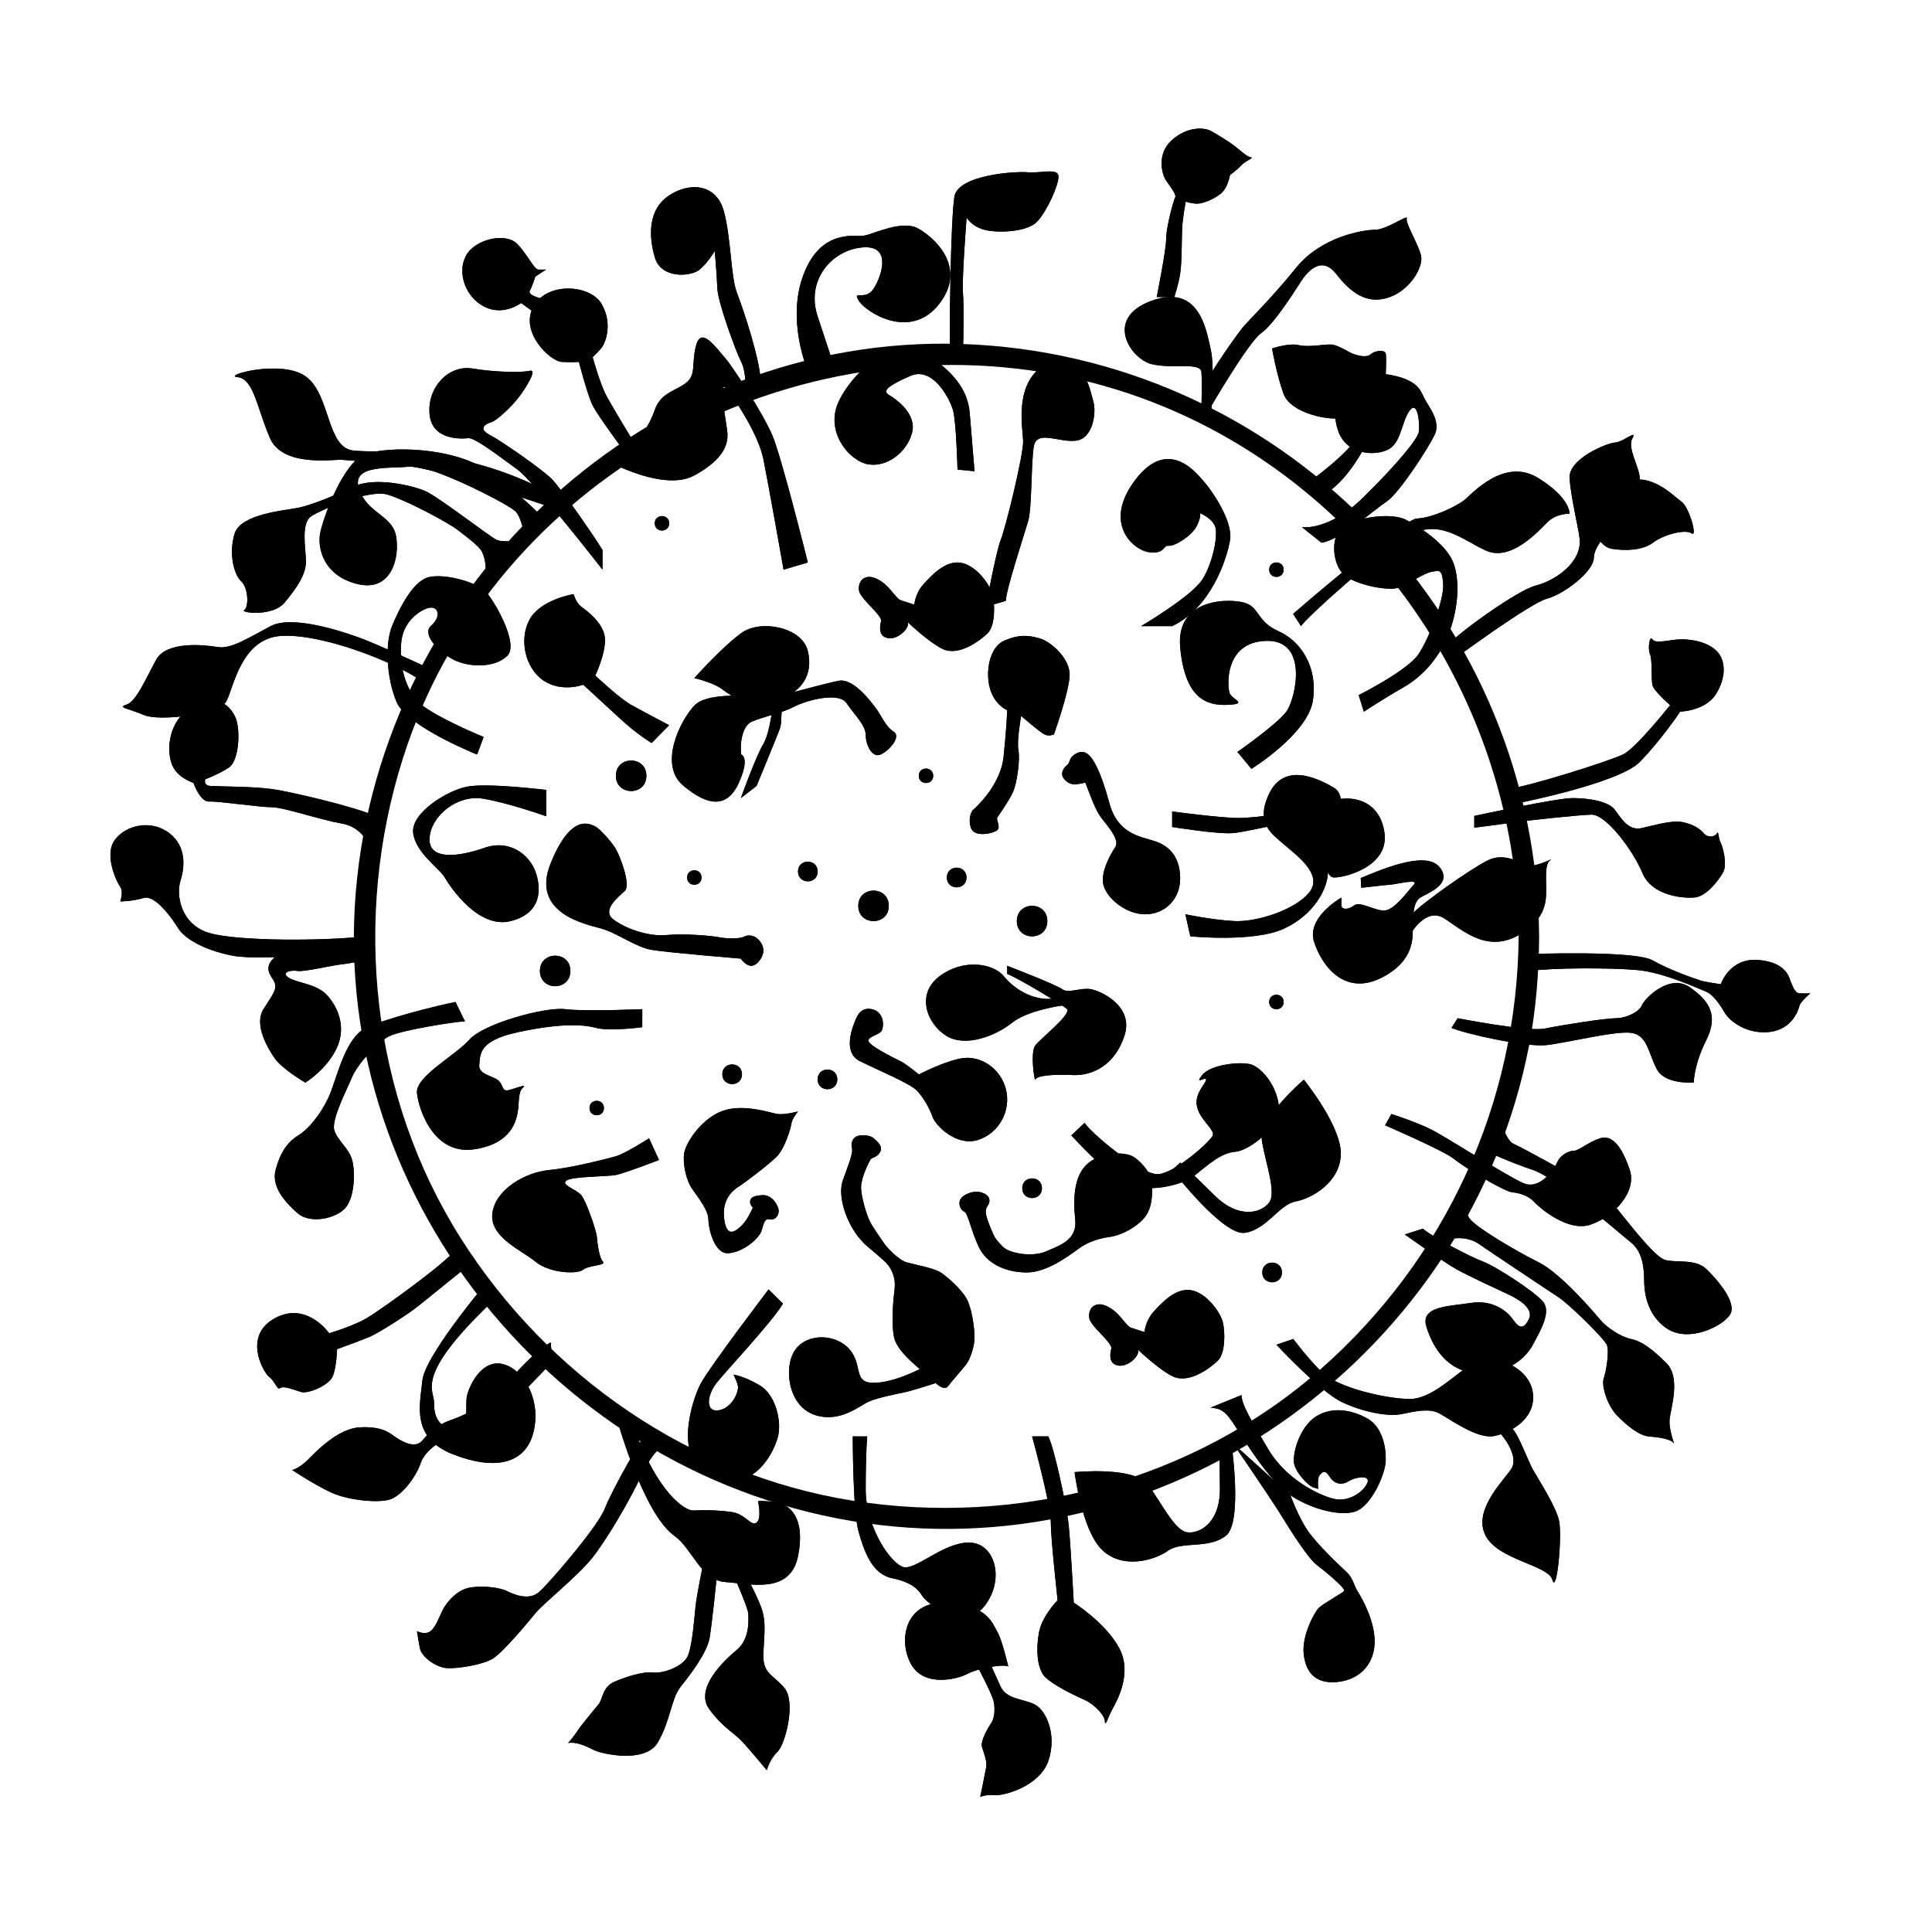 <?xml version="1.0" encoding="UTF-8"?>
<!-- Uploaded to: SVG Repo, www.svgrepo.com, Generator: SVG Repo Mixer Tools -->
<svg fill="#000000" width="800px" height="800px" version="1.1" viewBox="144 144 512 512" xmlns="http://www.w3.org/2000/svg">
 <g>
  <path d="m340.31 398.04s-19.453-1.598-23.664-2.324c-4.211-0.727-9.145-4.5-13.355-5.664-4.211-1.164-18.727-4.066-13.355-17.277 5.371-13.211 10.16-10.453 11.613-9.875 1.449 0.578 4.914 4.75 5.664 6.098 1.137 2.039 4.066 9.527 2.324 11.156-1.742 1.629-6.242 5.109-2.902 7.578 3.34 2.469 9.289 4.5 13.934 4.066 4.644-0.434 11.758 0.145 13.934 0.578s5.664 0.434 6.68-0.145c1.02-0.578 2.762-0.434 3.918 0.871 1.164 1.305 1.449 2.613 1.02 3.918-0.434 1.305-1.891 3.195-3.34 2.902-1.453-0.289-2.469-1.883-2.469-1.883z"/>
  <path d="m409.88 474.51c2.062 1.824 7.969 2.625 11.387 1.102 3.414-1.516 8.254-2.941 7.684-8.348-0.57-5.406-0.473-11.855 3.512-15.078 3.984-3.223 9.672-2.75 11.574-1.805 1.895 0.945 5.027 4.266 5.215 7.019 0.191 2.75 0.281 7.113-2.465 9.863-2.75 2.75-6.449 4.266-8.82 4.555-2.371 0.289-5.406 1.234-7.492 2.656-2.086 1.422-8.535 6.734-14.324 6.734-5.789 0-10.715-2.371-12.801-6.828-2.086-4.457-2.856-8.988-3.812-9.289-0.957-0.301-2.316-2.871 0-4.281s4.383-1.16 5.742-0.25c1.359 0.906 0.957 2.266 0.504 2.922s-0.805 1.309-0.301 3.074c0.504 1.762 1.445 3.824 1.863 4.785 0.543 1.27 2.535 3.168 2.535 3.168z"/>
  <path d="m371.26 471.55c-3.734-5.109-5.109-11.195-3.93-14.637 1.18-3.438 2.848-7.269 2.453-8.641-0.395-1.375 0.195-3.144 2.062-3.34 1.863-0.195 3.043 0.16 3.703 0.742 0.66 0.578 2.519 1.98 1.734 3.551-0.785 1.566-2.144 1.406-2.559 2.019-0.414 0.613-2.453 4.664-2.527 7.227-0.074 2.559 1.496 7.512 2.281 9.125 0.785 1.613 3.301 5.117 3.879 5.984 0.578 0.867 3.715 4.379 6.027 4.992 2.312 0.621 7.141 1.5 8.879 2.629 1.734 1.129 5.367 4.309 6.812 6.82 1.445 2.519 2.106 7.473 2.188 10.113s-1.238 6.316-2.394 7.68c-1.152 1.359-4.211 4.953-4.5 5.367-0.289 0.414-1.031 1.691-4.125-1.281s-9.496-7.391-10.316-11.559c-0.828-4.172-0.125-10.363 0.168-12.922 0.289-2.559-0.66-4.746-1.691-6.109-1.031-1.359-5.453-4.871-6.066-5.453-0.641-0.566-2.078-2.309-2.078-2.309z"/>
  <path d="m388.49 302.46s1.359-1.926 3.055-3.168c1.699-1.246-1.301 3.449-2.832 4.523-1.527 1.074-5.039-0.055-6.055-0.68-1.02-0.625-2.379-2.606-3.508-3.734-1.133-1.133-3.34-2.769-5.234-2.488s-2.574 2.207-2.238 3.734c0.336 1.527 3.394 4.301 4.469 5.602 0 0 1.527 1.641 1.359 2.316-0.172 0.68-1.074 3.961 1.699 4.523 2.769 0.562 5.941-2.676 5.375-4.168"/>
  <path d="m449.5 495.24s1.359-1.926 3.055-3.168c1.699-1.246-1.301 3.449-2.832 4.523-1.527 1.074-5.039-0.055-6.055-0.68-1.02-0.625-2.379-2.606-3.508-3.734-1.129-1.129-3.34-2.769-5.234-2.488-1.895 0.281-2.574 2.207-2.238 3.734 0.336 1.527 3.394 4.301 4.469 5.602 0 0 1.527 1.641 1.359 2.316-0.172 0.68-1.074 3.961 1.699 4.523 2.769 0.562 5.941-2.676 5.375-4.168"/>
  <path d="m386.29 304.23s0.281-3.012 2.379-5.332c2.098-2.316 5.773-6.394 9.898-5.773 4.133 0.625 7.863 5.91 8.488 8.445 0.625 2.535 0.734 8.246-1.301 10.227s-7.637 6.223-11.941 4.188c-4.301-2.035-12.051-9.598-13.352-11.191-1.301-1.598-3.566-3.352-4.242-3.805"/>
  <path d="m447.29 497.01s0.281-3.012 2.379-5.332c2.098-2.316 5.773-6.394 9.898-5.773 4.133 0.625 7.863 5.91 8.488 8.445 0.625 2.535 0.734 8.246-1.301 10.227-2.035 1.98-7.637 6.223-11.941 4.188-4.301-2.035-12.051-9.598-13.352-11.191-1.301-1.598-3.566-3.352-4.242-3.805"/>
  <path d="m431.63 351.41c1.43 3.641 2.606 7.16 4.168 9.246 1.562 2.082 5.078 5.859 3.773 7.809-1.301 1.953-4.035 6.769-3.125 10.152 0.91 3.387 5.859 7.68 11.062 7.68 5.211 0 9.371-4.035 9.246-9.766-0.125-5.727-3.125-8.457-6.769-9.633-3.641-1.176-9.766-1.824-11.977-10.027-2.211-8.203-4.422-12.625-6.379-13.406-1.953-0.781-3.906 1.176-4.035 1.824-0.133 0.648-0.559 1.34-0.922 1.582-0.363 0.242-1.703 1.672-1.004 3.039 0.699 1.371 2.344 2.156 3.617 1.945 1.277-0.207 2.344-0.445 2.344-0.445z"/>
  <path d="m511.07 442.22s15.648 6.769 18.203 8.879c2.555 2.106 13.203 8.656 15.539 8.879 2.332 0.223 4.438 1.109 5.769 2.555 1.328 1.441 8.879 8.102 14.984 5.992 6.106-2.109 12.316-8.656 10.324-14.539-1.996-5.879-4.551-9.43-7.879-8.324-3.332 1.109-5.547 3.332-7.106 3.332s-3.664 1.551-4.219 2.996c-0.555 1.441-4.438 7.547-8.988 5.547-4.551-1.996-20.309-12.098-24.191-14.098-3.883-1.996-10.766-4.219-10.766-4.219z"/>
  <path d="m464.82 517.04c2.766 0.191 3.812 1.047 5.527 3.43 1.715 2.383 9.055 14.965 14.867 19.25 5.812 4.289 14.965 6.574 18.777 4.481 3.812-2.098 7.148-9.602 7.246-13.191 0.098-3.586-0.953-8.832-4.766-11.023-3.812-2.191-9.148-3.43-13.629-0.664s-6.574 10.293-5.812 12.867c0.762 2.574 3.812 5.621 5.055 6.004l1.238 0.383s-0.289-2.863 0.383-3.621c0.664-0.762 1.336-1.719 2.672 0.383 1.336 2.102 3.336 2.289 5.148 1.145 1.812-1.145 5.91-1.719 4.766 0.664s-4.766 4.672-8.102 4.191c-3.336-0.48-12.965-4.672-18.016-13.156-5.055-8.484-7.148-12.105-7.148-14.488"/>
  <path d="m482.26 500.36s11.504 12.383 17.25 15.156c5.336 2.574 12.203 4.004 15.914 3.238 3.719-0.762 7.352-1.621 10.012-0.191 2.66 1.43 10 6.863 14.484 6.004 4.484-0.855 11.246-4.672 10.293-11.531-0.953-6.863-10.578-10.676-15.539-7.91-4.957 2.766-11.059 9.723-17.25 9.629-6.195-0.098-18.969-3.004-23.16-7.148-3.824-3.777-7.531-8.766-7.531-8.766"/>
  <path d="m417.52 524.66s4.949 18 4.949 22.621 1.812 20.789 1.812 20.789-4.125 4.125-4.949 8.578c-0.82 4.453-0.492 9.566 1.566 11.715 2.062 2.144 7.84 4.949 10.473 6.106 2.641 1.152 5.445 4.125 5.445 5.773 0 1.648 0.988-1.484 1.98-3.301 0.992-1.812 5.445-9.406 1.812-16.168-3.629-6.766-12.047-12.047-12.047-12.047s-0.828-15.18-1.32-20.293c-0.492-5.113-3.961-21.156-5.445-23.773"/>
  <path d="m333.87 562.68s-1.113 10.965-1.785 15.195-5.344 10.133-7.793 13.25c-2.449 3.117-2.672 9.129-6.016 14.711-3.344 5.582-14.922 2.996-17.039 1.883s-4.785-2.227-6.68-1.785c0 0 1.559-1.785 2.559-3.34 1.004-1.559 4.566-5.789 5.566-7.012 1.004-1.223 1.004-4.566 4.121-5.898 3.117-1.336 7.684-2.785 10.242-2.449 2.559 0.336 8.242-1.559 9.355-4.676 1.113-3.117 1.559-9.246 1.895-12.586 0.332-3.34 1.895-10.691 1.895-10.691"/>
  <path d="m322.73 525.65c-1.113 0.332-4.785 1.004-8.52 8.906-3.727 7.906-9.742 17.93-13.418 22.496-3.672 4.566-12.918 12.027-14.812 14.363-1.895 2.336-8.559 10.34-11.297 12.082-2.734 1.742-9.715 2.793-12.391 2.559-2.676-0.23-6.574-2.852-7.039-5.352s-0.754-4.418-0.754-4.418 2.266 1.164 3.723-0.117c1.457-1.281 2.383-4.188 3.199-5.699s3.492-5.297 7.5-5.812c4.016-0.523 7.91 0.23 9.422 0.988 1.512 0.754 5.758 2.734 8.551 0.23 2.793-2.5 15.527-17.277 17.391-22.102 1.859-4.828 10.062-19.426 12.098-21.52"/>
  <path d="m290.41 504.85s-10.09 10.688-12.348 12.465-9.855 5.578-13.18 6.766c-3.324 1.188-8.191 4.035-9.375 7.598-1.188 3.562-4.988 8.785-8.309 9.734-3.32 0.945-10.922 0.121-15.195-1.777-4.273-1.898-10.566-6.055-10.566-6.055s1.898-0.473 4.035-2.609c2.137-2.137 7.957-8.398 13.891-8.711 5.934-0.312 7.836 1.465 9.375 2.535 1.543 1.066 5.223 3.324 7.184 0.953s4.691-4.508 7.656-5.461c2.969-0.953 11.516-4.988 14.008-8.551 2.492-3.562 8.309-9.734 12.348-11.992"/>
  <path d="m267.21 414.66c-3.078 0.145-16.863 2.348-20.094 3.961-3.223 1.613-8.504 7.629-9.824 10.852-1.32 3.223-5.57 11.289-4.691 14.078 0.883 2.785 3.812 4.691 4.691 7.773 0.883 3.078 0.734 9.68-1.613 12.609-2.348 2.934-9.387 4.629-12.902 1.508-3.523-3.125-6.891-7.078-5.719-11.48 1.176-4.402 3.078-7.309 6.012-9.078 2.934-1.773 6.891-6.758 8.797-12.035 1.906-5.281 4.106-13.785 8.797-16.277 4.691-2.492 19.504-6.156 24.047-7.039"/>
  <path d="m270.43 343.96s-18.586-7.406-21.34-13.941c-2.762-6.535-3.047-15.68-1.164-20.184 1.891-4.5 5.516-12.121 10.016-12.957 4.5-0.836 12.629 1.484 14.953 4.102 2.324 2.613 8.711 13.793 5.516 16.844-3.195 3.047-9.148 3.047-13.211 1.449-4.062-1.598-9.73-6.969-6.969-9.438s1.891-4.848 0-4.816c-1.891 0.023-7.113 2.934-7.84 8.734-0.727 5.809 0.727 13.941 6.242 17.715s15.539 7.84 15.539 7.84"/>
  <path d="m401.74 358.76s7.379-6.191 8.219-14.172c0.836-7.981 0.953-12.383 0.953-12.383s-3.336-1.309-4.586-5.836c-1.25-4.523-0.059-10.957 3.871-12.621 3.93-1.668 6.312-1.406 9.289-0.586 2.977 0.82 8.098 5.344 7.981 9.754-0.121 4.41-4.168 15.719-4.168 15.719s-1.309 0.594-2.5 0c-1.188-0.594-6.191-4.883-6.191-4.883s-1.195 6.551-0.715 9.047c0.48 2.5-0.359 8.691-1.43 11.074-1.074 2.383-3.809 6.191-4.168 6.785s0.953 2.5 0 3.336c-0.953 0.832-6.191 2.141-7.027-0.715-0.84-2.852 0.473-4.519 0.473-4.519z"/>
  <path d="m526.79 472.84c2.328-0.996 6.316-1.164 9.145 0.832 2.828 1.996 18.117 12.137 21.109 14.133 2.992 1.996 12.137 10.973 12.801 12.637 0.664 1.664-0.168 6.984-0.832 8.812s0.832 6.984 3.324 9.645c2.492 2.66 5.984 5.566 8.645 5.773 2.66 0.211 5.82 0.711 6.484 1.707s-1.328-3.324-0.996-6.316c0.332-2.992 2.992-10.973-0.832-14.797s-6.606-5.84-9.383-6.418c-2.781-0.578-6.418-3.008-8.188-5.106-1.762-2.098-10.375-12.246-16.328-15.227-5.961-2.977-17.105-9.488-18.426-11.805-1.324-2.316-1.438-5.961-1.438-5.961"/>
  <path d="m534.7 360.23s21.699-4.731 26.086-4.731c4.387 0 9.465 0.922 11.082 3.004 1.617 2.074 3.578 5.773 7.16 4.961s8.082-2.156 10.852-1.598c2.769 0.559 4.613 1.715 5.656 2.984 1.039 1.27 3.004 0.922 3.461 0s0.348 1.27 0.922 2.309c0.578 1.039 1.961 5.883 0.691 8.082-1.27 2.191-4.387 6.231-7.387 6.578-3.004 0.348-11.426-0.348-13.965-6.465-2.539-6.117-9.699-15.582-13.508-15.469-3.809 0.117-16.852 1.543-19.855 1.98-3.004 0.441-11.195 1.48-11.195 1.48"/>
  <path d="m504.06 328.21s13.012-6.504 15.891-10.891c2.875-4.387 6.812-14.523 6.504-18.609-0.301-4.086-1.059-3.481-3.027-3.18-1.965 0.301-6.352 3.332-8.926 4.238s-11.352-0.754-14.375-3.481c-3.027-2.727-3.785-10.438 0-12.863 3.785-2.422 12.711-3.633 16.496-1.664s10.137 6.203 12.258 10.742c2.117 4.539 1.664 12.41-0.754 18.914-2.422 6.504-6.812 11.652-12.105 14.676-5.297 3.027-10.59 6.504-10.59 6.504"/>
  <path d="m450.54 222.72s2.5-12.379 2.5-15.418c0-3.039 1.953-10.207 2.387-10.969s-1.305-2.82-2.445-4.559c-1.137-1.738-2.445-7.059 1.57-10.641 4.016-3.582 8.469-3.477 10.422-2.387s4.777 2.82 6.297 4.016c1.523 1.195 3.258 2.82 4.231 2.934 0.973 0.109-1.41 0.867-2.606 2.172-1.195 1.305-2.934 2.5-2.934 2.5s-0.543 3.477-2.5 4.992c-1.953 1.523-4.672 2.606-6.188 2.606-1.523 0-3.039-0.543-3.039-0.543s-0.867 4.344-0.977 7.602c-0.109 3.258-0.039 8.469-0.508 11.508s-1.551 6.188-1.551 6.188"/>
  <path d="m343.51 464.05c-0.586 1.266-1.656 3.527-3.113 4.875-1.461 1.352-3.797 3.301-4.481-1.859-0.68-5.16 2.238-7.594 3.797-8.57 1.559-0.973 7.984-5.844 10.125-7.984 2.141-2.141 3.699-7.402 3.894-8.762 0.195-1.367 1.754-3.215 1.754-3.215s-3.508 0.973-5.453 0.68c-1.949-0.293-9.344-2.922-14.898-0.68-5.551 2.238-9.445 8.453-9.836 11.141-0.387 2.684 0.488 7.062 2.141 9.402 1.652 2.336 4.281 5.742 4.281 7.984 0 2.242 1.461 9.25 5.262 9.055 3.797-0.195 8.176-3.797 8.863-6.035 0.68-2.238 0.781-3.215 2.238-2.922 1.461 0.293 2.82-1.461 2.047-3.309-0.781-1.848-2.238-3.219-4.09-3.117-1.848 0.102-2.922 0.395-3.215 1.367-0.297 0.977 0.684 1.949 0.684 1.949z"/>
  <path d="m403.17 585.9s3.84 7.199 4.195 9.117c0.359 1.918 0.242 4.277-0.719 5.68-0.961 1.402-2.875 4.758-2.398 6.316 0.48 1.562 1.387 3.719 1.113 5.281s-1.594 7.918-1.594 7.918 1.449-0.719 3.785-0.48c2.332 0.242 12.051-2.277 14.328-9.238 2.277-6.957-0.719-13.438-3.84-14.879-3.117-1.441-7.32-1.32-8.879-4.68-1.562-3.359-2.641-5.879-2.641-5.879"/>
  <path d="m470.75 526.5s10.184 14.809 12.887 19.262c2.707 4.453 7.16 11.297 9.23 12.887 2.07 1.594 7.957 6.363 7.32 7.004-0.637 0.637-5.566 3.34-6.688 4.453-1.113 1.113-4.613 7.32-3.981 12.414 0.637 5.094 3.5 7.957 9.387 7.16 5.891-0.797 9.387-5.094 9.387-10.66 0-5.566-3.34-11.457-4.453-13.203-1.113-1.75-1.273-3.656-3.023-5.25s-7.637-7.16-10.184-10.82c-2.543-3.656-4.656-9.488-4.656-9.488"/>
  <path d="m546.46 392.13c-0.367 44.195-19.297 85.465-52.441 114.68-33.684 29.691-80.145 41.898-124.2 34.859-42.812-6.836-80.66-33.109-103.71-69.527-23.84-37.656-28.723-84.898-15.355-127.11 22.461-70.93 96.535-114.04 169.19-102.44 72.656 11.609 125.92 76.785 126.52 149.54 0.031 3.492 5.445 3.496 5.422 0-0.695-83.102-66.191-151.95-149.14-156.8-83.008-4.856-155.2 59.598-164.09 141.19-9.055 83.133 52.852 159.45 134.78 171.14 82.156 11.723 160.09-45.676 175.77-126.52 1.855-9.551 2.606-19.297 2.684-29.008 0.031-3.496-5.391-3.496-5.418-0.008z"/>
  <path d="m360.69 374.96c0 3.473-5.211 3.473-5.211 0s5.211-3.473 5.211 0"/>
  <path d="m483.73 481.21c0 3.473-5.211 3.473-5.211 0 0-3.473 5.211-3.473 5.211 0"/>
  <path d="m400.13 376.55c0 3.473-5.207 3.473-5.207 0s5.207-3.473 5.207 0"/>
  <path d="m365.89 430.05c0 3.473-5.207 3.473-5.207 0s5.207-3.473 5.207 0"/>
  <path d="m420.12 458.89c0 3.473-5.211 3.473-5.211 0 0-3.473 5.211-3.473 5.211 0"/>
  <path d="m340.63 428.69c0 3.473-5.207 3.473-5.207 0s5.207-3.473 5.207 0"/>
  <path d="m315.3 349.59c0 5.391-8.082 5.391-8.082 0 0-5.387 8.082-5.387 8.082 0"/>
  <path d="m379.54 384.06c0 5.387-8.082 5.387-8.082 0 0-5.387 8.082-5.387 8.082 0"/>
  <path d="m421.55 388.1c0 5.387-8.078 5.387-8.078 0 0-5.387 8.078-5.387 8.078 0"/>
  <path d="m304.05 437.64c0 2.543-3.82 2.543-3.82 0 0-2.547 3.82-2.547 3.82 0"/>
  <path d="m329.91 376.55c0 2.547-3.82 2.547-3.82 0s3.82-2.547 3.82 0"/>
  <path d="m484.17 294.97c0 2.547-3.82 2.547-3.82 0s3.82-2.547 3.82 0"/>
  <path d="m391.31 349.59c0 2.547-3.82 2.547-3.82 0 0-2.543 3.82-2.543 3.82 0"/>
  <path d="m484.17 409.54c0 2.547-3.82 2.547-3.82 0s3.82-2.547 3.82 0"/>
  <path d="m321.34 282.68c0 2.547-3.82 2.547-3.82 0s3.82-2.547 3.82 0"/>
  <path d="m295.16 401.31c0 5.387-8.078 5.387-8.078 0 0-5.387 8.078-5.387 8.078 0"/>
  <path d="m339.24 563.38s3.082 7.07 3.082 8.359c0 1.289 0.516 6.555-3.082 9.512-3.598 2.957-11.309 10.414-7.199 15.816 4.117 5.402 6.297 5.785 9.254 9.129 2.957 3.34 5.914 6.941 5.914 6.941s0.77-2.957 2.828-4.887c2.055-1.93 5.012-13.238 1.797-16.969-3.215-3.727-5.785-3.727-5.527-9.254 0.258-5.527 0.77-8.484-0.645-12.211-1.414-3.727-3.606-7.582-3.606-7.582"/>
  <path d="m314.21 411.44s-15.109 0.672-20.395 0-21.633 3.789-25.434 8.086c-3.797 4.297-14.375 9.742-13.875 14.203 0.5 4.457 4.457 16.348 15.027 14.863 10.57-1.484 11.395-8.312 11.723-10.27 0.328-1.953 0-4.926 1.32-6.082 1.32-1.152-1.82 0.168-3.797 0.66-1.98 0.492-1.25-1.75-3.102-2.856-1.855-1.109-4.992-1.527-4.66-3.961 0.332-2.434-0.492-6.231 10.238-8.543 10.73-2.312 17.008-2.144 20.645-1.152 3.633 0.992 12.305-0.168 12.305-0.168"/>
  <path d="m358.08 242.25s-5.836-13.445-1.066-25.68c4.766-12.234 13.824-9.691 16.207-10.168 2.383-0.473 9.848-4.133 13.98-1.906s13.348 10.168 5.719 20.02c-7.629 9.855-19.441 2.227-21.32-0.797-1.879-3.023 1.719 0.16 3.891-3.18 2.176-3.336 5.031-11.758-3.066-10.965-8.102 0.797-14.902 8.742-11.742 18.273 3.164 9.531 4.246 12.887 4.246 12.887"/>
  <path d="m530.3 413.84s18.656 3.656 23.051 2.746c4.387-0.918 16.098-2.746 18.844-2.746 2.746 0 6.219-1.648 6.953-3.477 0.73-1.828 7.316-8.414 12.621-4.758 5.305 3.656 7.684 7.5 4.387 14.086-3.293 6.586-3.293 11.16-3.293 11.16s-7.684 0.73-9.879-3.656c-2.195-4.387-2.473-8.906-6.727-9.488-4.254-0.574-17.242 2.715-22.539 3.266-5.305 0.551-21.219-2.926-25.059-4.574"/>
  <path d="m370.41 415.08c-0.555 1.391-3.074 7.871 1.445 10.125 4.523 2.262 13.477 5.969 15.195 7.871 1.719 1.898 3.254 4.523 4.07 6.871 0.816 2.352 6.383 7.961 12.055 6.152 5.668-1.809 8.836-7.871 7.387-13.477-1.449-5.606-6.691-8.77-11.215-8.227-4.523 0.543-11.848 4.344-11.848 4.344s-3.344-2.801-5.062-3.617-8.59-4.254-8.316-5.426c0.273-1.176 3.074-1.445 3.617-2.715 0.543-1.266 0.543-4.84-2.715-5.543-3.258-0.695-4.172 2.523-4.613 3.641z"/>
  <path d="m369.99 524.66s0 19.781 1.508 25.121c1.508 5.336 3.559 11.348 8.898 12.449 5.336 1.102 6.977 3.019 8.074 4.797 1.094 1.777 10.949 9.582 16.426 2.602 5.477-6.977 2.871-16.695-3.969-16.832-6.84-0.137-14.234 7.375-17.516 6.492-3.285-0.883-9.992-10.465-9.992-20.59s0.406-14.031 0.406-14.031"/>
  <path d="m516.28 471.14s10.469 7.477 13.824 9.305c3.356 1.828 11.238 5.492 13.551 6.559s7.012 3.613 5.5 6.613c-1.512 2.996-2.731 2.188-4.258 0-1.527-2.188-5.34-5.238-11.141-4.324-5.801 0.918-13.426 0.816-11.75 6.281 1.676 5.465 5.492 11.875 13.426 12.332s12.934-3.965 14.855-7.629c1.926-3.664 4.977-8.695 2.535-11.441-2.445-2.746-12.508-9.305-15.863-10.531-3.356-1.219-14.035-6.867-15.863-8.695"/>
  <path d="m410.91 399.95s12.918 4.949 14.566 6.188c1.648 1.238 4.793-0.465 7.566 0 2.769 0.465 11.461 4.5 8.977 12.258-2.481 7.758-8.379 10.758-13.809 10.5-5.43-0.258-9.465 0.207-9.777 1.137-0.312 0.934-1.395-6.984-0.156-8.848 1.238-1.863 9.984-8.531 8.41-9.848-1.578-1.324-12.902-8.152-15.773-9.234"/>
  <path d="m425.47 410.48s-9.059 1.188-13.25 4.555-12.195 6.625-17.348 3.523c-5.152-3.102-8.281-11.02-1.91-15.828 6.375-4.812 14.289-3.414 17.086 0 2.793 3.414 7.578 6.359 12.637 5.969"/>
  <path d="m344.51 352.26s5.195-12.609 6.121-15.02c0.926-2.41-0.371-7.418 2.594-9.09 2.969-1.668 6.379-5.266 4.856-11.621-1.523-6.363-12.434-8.402-17.457-4.875-5.023 3.523-12.625 12.055-12.625 12.055s5.008 1.113 7.418 2.969c2.41 1.855 7.602 4.961 9.457 4.43 1.855-0.535 4.031-0.902 4.031-0.902s-0.805 7.977-2.606 10.941c-1.797 2.969-5.492 12.965-5.965 14.363"/>
  <path d="m240.62 395.87s-26.703 2.988-34.934 1.402c-8.23-1.586-12.988-4.875-14.449-7.254-1.461-2.379-6.035-8.961-9.145-8.047-3.109 0.918-6.219 0.918-6.219 0.918s0.918-2.559 0-3.84c-0.918-1.281-4.387-8.414-1.461-12.438 2.926-4.027 9.691-5.488 14.449-1.828 4.758 3.656 4.027 9.305 2.926 12.793-1.098 3.488 0 11.531 7.863 13.73 7.863 2.195 30.633 2.051 40.926 0.84"/>
  <path d="m267.8 479.67s-9.648 7.742-12.551 10.121c-2.902 2.379-10.75 7.391-13.23 8.449-2.481 1.059-8.688 3.301-8.688 3.301s-0.133 4.887-1.188 7.262c-1.059 2.371-6.469 4.621-8.316 4.09-1.848-0.527-4.621-1.719-5.547-1.059-0.922 0.66-1.188-1.582-2.906-2.906-1.719-1.32-7.008-10.957 1.445-15.578 8.453-4.621 14.398 3.961 14.398 3.961s6.676-1.848 10.797-4.488 19.781-13.84 22.777-17.68"/>
  <path d="m454.64 454.08s13.445 17.457 19.242 16.629c5.793-0.828 9.105-7.496 13.445-8.297 4.344-0.801 12-5.195 12-12.723s-9.793-19.566-9.793-19.566-12.133 10.305-11.098 16.344c1.031 6.039 3.848 13.488 1.926 16.176-1.926 2.691-7.926 4.68-14.547-1.898-6.621-6.578-9.047-8.652-9.047-8.652"/>
  <path d="m470.23 525.6s3.258 21.793-1.352 25.391c-4.609 3.602-11.715 1.367-15.305 3.941-3.594 2.574-12.062 5.047-17.488-0.172-5.426-5.219-7.309-20.625-7.309-20.625s15.836-1.602 19.473 3.332 7.055 12.125 10.328 12.605 8.867-2.465 8.711-11.801c-0.156-9.336 0.039-12.52 0.039-12.52"/>
  <path d="m459.44 392.13s16.645 1.684 24.73-1.984c8.086-3.668 11.758-10.727 11.758-15.184 0-4.465 6.731-19.145 1.637-22.168s-13.352-6.481-17.211 1.512c-3.859 7.992 0.906 10.797 3.812 13.387 2.906 2.59 10.465 7.773 7.008 12.523s-14.035 8.203-20.082 7.879c-6.047-0.324-12.953-1.805-12.953-1.805"/>
  <path d="m454.64 363.16s12.141 1.965 16.027 1.629c3.883-0.332 13.574-2.926 17.367-2.926s7.031 0.527 7.031 2.961c0 2.434-0.609 11.719 2.504 11.719 3.113 0 14.504-3.004 13.34-11.758-1.164-8.758-8.723-10.699-15.629-8.105-6.906 2.59-18.57 4.102-23.105 4.102s-17.539-1.727-17.539-1.727"/>
  <path d="m475.64 347.75s15.027-9.25 16.312-18.238c1.285-8.992-3.371-15.668-9.133-18.238-5.762-2.57-4.992-6.168-8.715-7.453-3.723-1.285-18.621-1.668-17.336 11.812s6.934 15.41 12.586 15.156c5.652-0.258 1.152-1.41 0.516-3.082-0.641-1.668-1.543-13.613 9.766-13.871 11.301-0.258 7.707 15.402 5.266 18.746-2.445 3.344-12.973 10.691-12.973 10.691"/>
  <path d="m316.7 340.9s-3.703-2.121-8.43-6.508c-2.231-2.07-9.703-8.938-9.703-8.938s-5.742 2.172-10.594-1.148c-4.852-3.32-6.508-10.984-3.578-16.219 2.938-5.234 11.617-6.641 11.617-6.641s0.641 2.348 2.039 3.344c1.406 0.996 6 4.383 6.258 8.375 0.258 3.988-2.555 9.859-2.555 9.859s6.383 6 9.32 7.664c2.938 1.656 10.254 5.492 10.254 5.492"/>
  <path d="m290.41 278.59s-23.398-8.16-34.668-10.449c-6.918-1.406-19.234-2.098-21.141-2.289s-15.617 2.098-19.043-5.715c-3.426-7.809-4.277-15.809-8.613-16.188-4.336-0.379 12.043-4.953 18.328 0 6.289 4.953 5.332 18.477 12.188 19.426 6.856 0.953 29.176-2.246 55.438 12.973"/>
  <path d="m541.79 524.07s5.066 5.785 2.66 9.285c-2.41 3.508-10.078 10.953-6.793 17.523 3.285 6.57 16.645 7.836 17.738 11.805s2.57-10.469 1.84-15.305c-0.555-3.652-5.453-11.168-6.926-13.801-1.477-2.629-3.727-9.082-5.453-10.891"/>
  <path d="m347.68 485.71s-15.617 20.5-17.992 24.965c-2.371 4.465-7.668 20.918 3.344 24.965 11.012 4.047 16.176-7.059 17.156-10.988 0.977-3.934-0.559-11.008-4.883-13.539-4.324-2.527-6.914-2.805-6.914-2.805s1.309 2.523 1.195 3.512c-0.316 2.797-2.805 5.969-5.727 5.969s-2.379-4.18 0-7.25c2.379-3.066 14.504-15.898 17.648-21.059"/>
  <path d="m307.23 519.13s6.988 25.824 15.504 31.887c4.777 3.394 6.922 11.793 13.531 12.246s17.227 3.367 19.246-6.996c2.019-10.363-2.422-13.586-5.789-14.125-3.367-0.539-4.848-0.332-4.848-0.332s1.078 4.641-0.402 5.715c-1.48 1.078-2.828-2.289-6.594-2.828-3.769-0.539-7.941-0.539-10.098-0.402-2.152 0.137-9.391-4.367-15.863-22.035"/>
  <path d="m314.21 269.99s-12.016-15.742-13.422-19.113-3.375-10.965-3.375-10.965-1.445 0.141-4.519 0c-3.074-0.141-11.227-7.871-7.57-14.617 3.652-6.746 15.18-5.906 18.133-0.699 2.953 5.199 0.984 9.98 0.281 11.105-0.699 1.125-2.672 2.953-2.672 2.953s1.969 7.168 3.652 10.262 10.707 18.414 12.801 20.238"/>
  <path d="m341.63 247.28s0.066-4.977-1.199-7.367c-1.266-2.387-6.188-15.707-6.324-19.453-0.141-3.742-0.699-9.926-0.699-9.926s-1.969 3.375-4.219 5.059c-2.246 1.684-9.957 2.387-11.652-3.375-1.699-5.762-1.777-12.793 3.812-16.445 5.594-3.652 12.48-2.953 14.445 4.074 1.965 7.027 1.828 17.426 3.512 21.785 1.688 4.359 6.359 18.227 6.34 24.223"/>
  <path d="m284.87 226.3-2.777-1.996s-4.641 3.543-9.699 0.996c-5.059-2.543-7.309-9.008-4.918-13.508 2.387-4.5 10.539-6.188 13.492-3.234s4.5 6.887 5.762 6.887h1.969l-2.812 1.828s-0.867 2.672-1.484 3.793c-0.621 1.125 2.734 1.945 2.734 1.945"/>
  <path d="m397.75 268.45s-0.324-12.625-1.184-15.723c-0.863-3.098-5.375-11.699-11.289-9.117-5.914 2.578-7.527 3.981-5.699 5.055 1.828 1.074 7.422 4.949 6.133 10-1.289 5.055-6.559 9.25-11.617 8.387-5.055-0.863-11.402-8.605-7.961-16.348 3.441-7.742 14.602-18.293 23.27-12.855 8.672 5.438 11.164 10.707 11.586 15.652 0.418 4.949 1.273 15.383 1.273 15.383"/>
  <path d="m464.86 254.59s1.176-12.816 0-17.977c-1.176-5.164-3.004-17.531-15.695-12.906s-5.594 15.383 0 16.777c5.594 1.402 13.012-0.645 13.23 2.152 0.215 2.797-0.035 10.707-0.035 10.707"/>
  <path d="m465.09 251.45s9.773-16.777 13.105-19.145c3.336-2.367 8.605-10.645 10.113-13.012 1.508-2.367 5.488-8.281 9.895-2.578 4.41 5.703 8.816 7.969 14.199 5.977 5.379-1.996 8.926-8.016 8.172-11.027-0.754-3.012-4.195-8.605-3.762-9.789s-5.375 3.012-8.387 3.012-14.199 1.723-20.973 10.113c-6.777 8.387-12.473 13.766-14.305 16.027-1.828 2.258-6.84 9.566-7.773 11.289"/>
  <path d="m486.69 306.68s28.945-25.129 32.859-25.27 10.625-3.215 12.863-5.176c2.238-1.961 10.484-10.906 19.156-5.594 8.672 5.316 8.387 9.508 8.387 9.508s-3.496-0.141-5.875 2.238c-2.379 2.379-9.648 10.484-16.219 7.551-6.57-2.938-12.445-8.805-20.973-3.773-8.531 5.031-26.984 21.809-28.102 23.77"/>
  <path d="m530.23 318.02s19.375-14.238 23.711-15.355c4.332-1.117 12.445-7.129 12.445-10.906 0-3.773 6.711-9.789 9.09-12.863 2.379-3.078 3.215-5.316 3.078-8.246-0.141-2.938-3.356-7.969-1.961-10.484 1.402-2.519-2.379 0.977-4.613 1.117-2.238 0.141-12.305 4.332-12.02 9.367 0.277 5.031 2.316 12.992 2.656 16.082 0.699 6.34-6.57 11.184-11.602 12.445-5.031 1.258-21.086 13.012-22.777 15.316"/>
  <path d="m545.17 357.07s27.715-5.352 33.398-11.156c5.684-5.805 10.699-13.324 10.699-13.324s6.586-0.16 9.41-4.551c2.828-4.387 2.82-9.254 0-11.766-2.82-2.508-7.371-2.977-9.879-2.82s-6.117 1.199-6.902-0.023c-0.785-1.23-1.254 2.695-0.629 3.949 0.629 1.254 0.312 6.516 0.629 8.117 0.316 1.602 4.707 5.371 4.707 5.371s-8.938 11.289-12.391 13.02c-3.449 1.727-24.68 8.445-30.062 9.082"/>
  <path d="m504.74 379.28s6.098-0.73 7.703-0.832c1.605-0.102 7.836-1.707 6.227 0-1.605 1.707-5.019 6.629-7.684 6.832-2.664 0.203-6.481-2.609-8.188-1.305-1.707 1.305-3.352 1.004-3.332-0.102 0.02-1.102 0-1.988 0-1.988s-9.324 5.203-7.215 11.73c2.109 6.531 8.238 14.566 18.176 9.34 9.945-5.223 7.633-12.855 7.934-15.164 0.301-2.312 0.336-4.781 2.012-5.906 1.672-1.125 8.922-3.535 5.062-8.156-3.859-4.621-16.812 1.379-20.832 2.953"/>
  <path d="m541.4 440.59s1.789 5.727 3.699 6.535c1.914 0.805 22.945 12.078 25.766 15.195 2.816 3.117 11.27 14.793 14.488 15.598s7.949-0.402 10.867 2.414c2.918 2.816 8.254 8.957 6.238 12.078-2.016 3.117-10.867 7.445-16.605 3.723-5.738-3.723-6.137-10.363-6.137-12.984 0-2.613-0.289-7.344-3.465-9.863-3.18-2.516-19.84-17.199-25.953-19.219-6.109-2.016-12.062-4.816-12.062-4.816"/>
  <path d="m549.1 396.84s28.043-1.047 32.832 1.656c4.793 2.707 11.516 4.973 12.793 5.371 1.273 0.398 5.305 0.957 5.305 0.957s2.312-7.098 10.012-6.418c7.699 0.68 8.137 4.984 8.535 5.785 0.398 0.801 0.996 2.91 2.191 3.031s2.992 0 2.992 0-2.629 2.273-2.871 3.269c-0.238 0.996-1.793 6.223-7.812 6.977s-10.688-2.793-12.043-5.144c-1.355-2.352-3.188-4.867-4.941-5.543-1.754-0.68-11.125-5.062-18.141-5.703-7.019-0.641-22.547-0.645-29.035 0.277"/>
  <path d="m257.83 321.17s-14.055-6.578-18.781-8.254c-4.727-1.672-17.625-5.981-23.332-2.988-5.707 2.992-10.434 6.141-13.98 5.551-3.547-0.59-13.586-1.672-16.344 3.344-2.754 5.023-5.316 11.125-7.875 11.914-2.559 0.785 0.492 0.984 4.625 2.754 4.133 1.773 19.984-0.195 21.855-3.641 1.867-3.445 3.84-16.641 14.473-17.324 10.637-0.691 29.805 6.688 37.594 12.152"/>
  <path d="m282.95 287.04s-5.531 0.938-7.41 0c-1.879-0.938-15.434-11.406-18.785-12.883-3.356-1.477-13.418-3.891-19.055-1.211-5.637 2.684-11.406 4.969-14.762 5.637-3.356 0.672-15.035 1.605-16.711 6.707-1.672 5.098-0.332 10.867 1.676 12.746 2.016 1.879 2.016 6.977 0.805 7.648-1.211 0.672 7.516 1.879 10.734-2.016 3.219-3.891 5.769-7.516 5.637-11.141-0.137-3.621-1.34-9.984 1.477-11.77 2.816-1.785 15.25-7.148 20.172-5.672 4.922 1.477 15.926 7.301 18.742 9.488s5.633 4.289 6.312 5.754c0.867 1.867 1.211 4.254 0.734 7.789"/>
  <path d="m303.66 294.95s-18.242-23.457-22.535-26.52c-4.293-3.066-11.191-8.5-13.027-8.312-1.84 0.188-9.645 0.645-10.262-6.402-0.621-7.055 5.047-13.078 11.336-12.055 6.289 1.023 13.156 1.098 15.242 0.598 2.086-0.5-0.984 4.41-2.82 6.863-1.84 2.453-5.824 6.289-7.359 6.746-1.535 0.457-3.68 1.688-0.457 3.371 3.219 1.684 13.949 9.199 16.402 11.652 2.453 2.453 11.039 14.871 13.492 18.859"/>
  <path d="m282.95 285.94s-0.637-4.469-2.223-6.309c-1.594-1.84-22.688-12.664-27.93-12.004-5.246 0.66-15.82-0.719-13.672 5.875 2.144 6.59 8.734 6.949 9.809 12.445 1.074 5.496-1.027 15-10.098 12.852-9.07-2.144-10.758-9.508-9.992-13.492 0.766-3.984 5.984-18.551 11.734-20.848s23.871-2.254 33.344 4.75c9.473 7.004 13.828 11.895 13.828 11.895"/>
  <path d="m411.2 585.61c-1.77-0.664-8.258 0.59-10.844 1.988-2.586 1.402-11.43 3.637-14.898-2.535-3.465-6.168-1.77-16.785 9.289-16.344s12.414 5.879 13.492 7.598c1.266 1.996 2.961 9.293 2.961 9.293z"/>
  <path d="m239.98 398.64s-4.16 0.832-5.914 0.984-9.582 1.988-11.23 1.688c-1.648-0.301-4.535 0.316-2.367 1.758 2.16 1.441 7.316 1.598 10.098 4.559s5.356 8.316 2.68 14.09c-2.68 5.769-8.348 9.184-8.348 9.184s-6.144-3.621-8.07-6.402-5.633-9.004-2.953-13.156 3.438-5.152 2.953-6.816c-0.48-1.664-4.293-4.254 1.375-7.891 5.664-3.637 21.785-1.395 21.785-1.395"/>
  <path d="m242.22 369.57s-1.129-6.141-7.594-7.309-15.418-4.332-18.582-4.332c-3.164 0-14.312-1.652-16.652-1.512-2.336 0.137-4.133-4.953-4.133-4.953s-3.719-1.129-5.367-4.141c-1.652-3.012-2.066-11.547 4.68-15.816 6.746-4.266 10.461-0.48 11.836 2.648s0.961 11.359-1.652 13.164c-2.613 1.805-6.332 3.18-6.332 3.18s-0.691 1.652 1.375 1.789 11.562 0.137 16.379 0.828c4.816 0.691 22.152 4.707 27.66 7.305"/>
  <path d="m518.11 391.05s3.91-6.551 8.453-3.762c4.539 2.785 10.949 9.145 19.312 4.852 8.359-4.293 7.824-10.281 7.883-12.375 0.059-2.09-0.5-6.715 1.031-7.75 1.531-1.031-3.438 1.758-5.617 1.34-2.188-0.418-6.277-3.652-10.918-1.34s-17.25 11.23-20.141 14.297"/>
  <path d="m446.39 309.93s13.453-7.914 16.273-12.398c2.816-4.484 4.227-11.914 3.332-14.09-0.898-2.176-3.969-3.461-3.969-3.461s0.383 0.898-0.898 3.461-5.856 5.387-7.41 5.188c-1.559-0.195-0.918 2.238-5.144 1.727-4.227-0.516-12.555-7.688-3.586-19.348 8.969-11.656 16.656-0.898 18.191 0.77s7.688 10.246 6.793 15.375c-0.898 5.125-5.039 17.879-15.332 22.777"/>
  <path d="m405.23 304.79s2.812-14.973 3.996-17.785c1.184-2.812 6.066-22.57 5.918-26.234-0.145-3.664-2.641-15.805 6.523-20.609 9.164-4.805 11.383 7.918 12.121 10.434 0.742 2.516 0 9.547-4.59 10.176-4.59 0.629-10.508-3.074-11.25 1.664-0.742 4.734-0.441 16.133-1.48 19.684-1.039 3.551-5.918 18.398-5.918 21.113"/>
  <path d="m399.2 237.9s0.332-12.594 0-16.141 0.957-20.102 0.957-20.102 1.441 2.519 5.074 3.324c3.633 0.805 11.055 0.484 13.633-2.258 2.578-2.742 5.644-9.516 5.644-11.934s-4.836-0.805-8.066-1.129c-3.223-0.324-18.547 0.645-19.512 6.449-0.969 5.805-1.441 36.422-1.082 41.785"/>
  <path d="m489.02 283.7s7.098 1.129 16.289-7.906c9.195-9.035 14.355-15.48 14.676-17.254 0.324-1.773-0.16-8.457-2.258-5.926-2.098 2.535-2.258 7.699-4.996 9.957-2.742 2.258-11.453 2.742-14.031-4.191-2.578-6.938 0.324-16.609 10.645-15.48 10.324 1.129 10.969 4.352 12.098 6.613 1.129 2.258 4.516 6.106 2.742 9.75-1.773 3.637-9.355 15.41-12.742 17.668-3.387 2.258-12.418 10.305-17.254 10.879"/>
  <path d="m490.63 271.94s11.129-7.945 13.387-12.691c2.258-4.746 4.051-16.52 2.832-14.262-1.219 2.258-3.316 8.398-6.543 9.602-3.223 1.203-14.227-0.891-16.148-6.219-1.918-5.324-3.047-12.027-3.047-12.027s4.516-1.523 7.098-0.875c2.586 0.645 6.938-0.316 8.711-0.16 1.773 0.16 4.676 2.16 5.805 2.527 1.129 0.367 3.391 1.043 4.519 0.059s3.871-1.441 4.031 0c0.16 1.441 0 9.691-0.969 13.551-0.969 3.856-6.715 18.355-15.129 23.441"/>
  <path d="m566.16 284.26s1.809 4.695 5.066 5.199c3.254 0.504 7.961 0.52 10.855-1.664 2.898-2.176 8.594-3.629 10.223-2.449 1.629 1.176-0.637-6.969-2.715-8.414-2.082-1.445-8.594-8.504-15.383-4.797-6.781 3.711-8.047 12.125-8.047 12.125z"/>
  <path d="m391.93 510.54s-5.945 1.941-8.082 2.402c-2.137 0.465-7.082 1.391-9.562 2.473-2.481 1.082-7.891 5.953-14.691 3.441-6.805-2.516-8.039-12.723-4.797-17.207 3.246-4.484 10.828-4.176 14.383 0 3.559 4.176 0.77 8.816 6.344 8.816 5.57 0 13.145-4.019 14.078-4.641"/>
  <path d="m271.84 485.25s-15.289 18.273-15.91 24.621c-0.613 6.348-3.074 15.086 7.957 19.473 11.027 4.387 19.234 2.75 21.426-5.57 2.191-8.316-2.082-16.418-7.664-18.172-5.582-1.754-9.07 5.031-9.844 8.102-0.777 3.066 1.082 9.094-3.184 8.984-4.266-0.109-5.691-3.394-5.582-6.902 0.109-3.508-5.559-6.926 15.559-27"/>
  <path d="m318.65 451.41s-9.152 3.531-11.422 3.977c-2.266 0.441-11.688 0.348-13.16 1.5s2.648 2.281 3.977 3.848c1.324 1.57 3.977 9.371 4.121 10.988 0.145 1.617 0.59 5.602 1.617 6.629 1.027 1.027-3.828 0.938-5.301 2.156-1.473 1.219-8.852 0.938-12.594-2.156-3.742-3.094-12.281-6.531-11.395-12.906 0.883-6.379 8.832-10.77 15.012-11.371 6.184-0.598 15.426-3.023 17.723-3.652 2.297-0.629 8.77-4.75 8.77-4.75"/>
  <path d="m288.75 353.34s-15.551-1.918-20.953-0.871c-5.402 1.047-15 7.031-14.297 12.328 0.699 5.297 6.977 9.324 8.375 11.758 1.395 2.434 8.863 13.695 17.426 11.551 8.566-2.141 8.102-8.953 6.59-13.133s-6.57-8.711-13.547-6.273c-6.977 2.438-14.887 3.336-14.508-2.609 0.379-5.945 7.356-11.492 13.984-10.465 6.629 1.027 16.938 4.695 16.938 4.695"/>
  <path d="m427.91 444.89s9.984 11.008 14.922 13.082 14.141 0.398 17.688-2.394c3.547-2.793 6.984-6.051 10.82-6.348 3.84-0.297 12.281-6.84 11.543-12.383-0.742-5.547-4.594-9.84-7.262-10.73-2.664-0.887-10.816-0.051-13.039 2.793-2.223 2.84 1.039 0.18 1.039 1.215 0 1.031-3.258 3.699-2.371 7.254 0.887 3.559 4.742 5.992 4.152 7.516-0.59 1.527-9.777 9.82-14.375 10.27-4.594 0.441-18.672-11.559-19.559-13.633"/>
  <path d="m358.08 293.06s-6.977-28.098-9.453-33.812c-2.473-5.719-10.453-18.172-12.656-20.609s-6.035-8.105-7.422-3.344 0.039 7.68-2.457 9.934c-2.504 2.254-6.926 2.609-8.566 7.387-1.637 4.777-4.734 8.777-7.269 10.48-2.535 1.703-4.805 3.289-4.805 3.289s14.574 7.965 22.547 3.613c7.969-4.352 8.797-8.328 8.797-10.742 0-2.414-3.027-16.027 0-11.969 3.027 4.055 8.281 12.348 9.508 18.379 1.223 6.031 5.352 29.297 5.352 29.297"/>
  <path d="m340.43 343.96c-0.328-1.648-0.152-7.391 2.797-8.707s8.035-2.297 11.156-3.941c3.117-1.641 11.82-4.102 13.949-0.984 2.137 3.117 5.09 5.894 5.09 8.449 0 2.555 1.641 6.176 3.941 5.184 2.297-0.992 5.582-4.766 3.445-6.082s-3.445-4.594-4.594-6.07c-1.148-1.477-5.91-8.207-10.012-7.387-4.102 0.82-13.789 3.613-16.574 4.102-2.785 0.488-17.637-1.805-21.625 2.465-3.981 4.266-9.395 15.734-2.996 21.16 6.402 5.426 11.652 6.231 14.773-0.656 3.113-6.883 0.648-7.531 0.648-7.531z"/>
  <path d="m340.31 398.04s-19.453-1.598-23.664-2.324c-4.211-0.727-9.145-4.5-13.355-5.664-4.211-1.164-18.727-4.066-13.355-17.277 5.371-13.211 10.16-10.453 11.613-9.875 1.449 0.578 4.914 4.75 5.664 6.098 1.137 2.039 4.066 9.527 2.324 11.156-1.742 1.629-6.242 5.109-2.902 7.578 3.34 2.469 9.289 4.5 13.934 4.066 4.644-0.434 11.758 0.145 13.934 0.578s5.664 0.434 6.68-0.145c1.02-0.578 2.762-0.434 3.918 0.871 1.164 1.305 1.449 2.613 1.02 3.918-0.434 1.305-1.891 3.195-3.34 2.902-1.453-0.289-2.469-1.883-2.469-1.883z"/>
  <path d="m409.88 474.51c2.062 1.824 7.969 2.625 11.387 1.102 3.414-1.516 8.254-2.941 7.684-8.348-0.57-5.406-0.473-11.855 3.512-15.078 3.984-3.223 9.672-2.75 11.574-1.805 1.895 0.945 5.027 4.266 5.215 7.019 0.191 2.75 0.281 7.113-2.465 9.863-2.75 2.75-6.449 4.266-8.82 4.555-2.371 0.289-5.406 1.234-7.492 2.656-2.086 1.422-8.535 6.734-14.324 6.734-5.789 0-10.715-2.371-12.801-6.828-2.086-4.457-2.856-8.988-3.812-9.289-0.957-0.301-2.316-2.871 0-4.281s4.383-1.16 5.742-0.25c1.359 0.906 0.957 2.266 0.504 2.922s-0.805 1.309-0.301 3.074c0.504 1.762 1.445 3.824 1.863 4.785 0.543 1.27 2.535 3.168 2.535 3.168z"/>
  <path d="m371.26 471.55c-3.734-5.109-5.109-11.195-3.93-14.637 1.18-3.438 2.848-7.269 2.453-8.641-0.395-1.375 0.195-3.144 2.062-3.34 1.863-0.195 3.043 0.16 3.703 0.742 0.66 0.578 2.519 1.98 1.734 3.551-0.785 1.566-2.144 1.406-2.559 2.019-0.414 0.613-2.453 4.664-2.527 7.227-0.074 2.559 1.496 7.512 2.281 9.125 0.785 1.613 3.301 5.117 3.879 5.984 0.578 0.867 3.715 4.379 6.027 4.992 2.312 0.621 7.141 1.5 8.879 2.629 1.734 1.129 5.367 4.309 6.812 6.82 1.445 2.519 2.106 7.473 2.188 10.113s-1.238 6.316-2.394 7.68c-1.152 1.359-4.211 4.953-4.5 5.367-0.289 0.414-1.031 1.691-4.125-1.281s-9.496-7.391-10.316-11.559c-0.828-4.172-0.125-10.363 0.168-12.922 0.289-2.559-0.66-4.746-1.691-6.109-1.031-1.359-5.453-4.871-6.066-5.453-0.641-0.566-2.078-2.309-2.078-2.309z"/>
  <path d="m388.49 302.46s1.359-1.926 3.055-3.168c1.699-1.246-1.301 3.449-2.832 4.523-1.527 1.074-5.039-0.055-6.055-0.68-1.02-0.625-2.379-2.606-3.508-3.734-1.133-1.133-3.34-2.769-5.234-2.488s-2.574 2.207-2.238 3.734c0.336 1.527 3.394 4.301 4.469 5.602 0 0 1.527 1.641 1.359 2.316-0.172 0.68-1.074 3.961 1.699 4.523 2.769 0.562 5.941-2.676 5.375-4.168"/>
  <path d="m449.5 495.24s1.359-1.926 3.055-3.168c1.699-1.246-1.301 3.449-2.832 4.523-1.527 1.074-5.039-0.055-6.055-0.68-1.02-0.625-2.379-2.606-3.508-3.734-1.129-1.129-3.34-2.769-5.234-2.488-1.895 0.281-2.574 2.207-2.238 3.734 0.336 1.527 3.394 4.301 4.469 5.602 0 0 1.527 1.641 1.359 2.316-0.172 0.68-1.074 3.961 1.699 4.523 2.769 0.562 5.941-2.676 5.375-4.168"/>
  <path d="m386.29 304.23s0.281-3.012 2.379-5.332c2.098-2.316 5.773-6.394 9.898-5.773 4.133 0.625 7.863 5.91 8.488 8.445 0.625 2.535 0.734 8.246-1.301 10.227s-7.637 6.223-11.941 4.188c-4.301-2.035-12.051-9.598-13.352-11.191-1.301-1.598-3.566-3.352-4.242-3.805"/>
  <path d="m447.29 497.01s0.281-3.012 2.379-5.332c2.098-2.316 5.773-6.394 9.898-5.773 4.133 0.625 7.863 5.91 8.488 8.445 0.625 2.535 0.734 8.246-1.301 10.227-2.035 1.98-7.637 6.223-11.941 4.188-4.301-2.035-12.051-9.598-13.352-11.191-1.301-1.598-3.566-3.352-4.242-3.805"/>
  <path d="m431.63 351.41c1.43 3.641 2.606 7.16 4.168 9.246 1.562 2.082 5.078 5.859 3.773 7.809-1.301 1.953-4.035 6.769-3.125 10.152 0.91 3.387 5.859 7.68 11.062 7.68 5.211 0 9.371-4.035 9.246-9.766-0.125-5.727-3.125-8.457-6.769-9.633-3.641-1.176-9.766-1.824-11.977-10.027-2.211-8.203-4.422-12.625-6.379-13.406-1.953-0.781-3.906 1.176-4.035 1.824-0.133 0.648-0.559 1.34-0.922 1.582-0.363 0.242-1.703 1.672-1.004 3.039 0.699 1.371 2.344 2.156 3.617 1.945 1.277-0.207 2.344-0.445 2.344-0.445z"/>
  <path d="m511.07 442.22s15.648 6.769 18.203 8.879c2.555 2.106 13.203 8.656 15.539 8.879 2.332 0.223 4.438 1.109 5.769 2.555 1.328 1.441 8.879 8.102 14.984 5.992 6.106-2.109 12.316-8.656 10.324-14.539-1.996-5.879-4.551-9.43-7.879-8.324-3.332 1.109-5.547 3.332-7.106 3.332s-3.664 1.551-4.219 2.996c-0.555 1.441-4.438 7.547-8.988 5.547-4.551-1.996-20.309-12.098-24.191-14.098-3.883-1.996-10.766-4.219-10.766-4.219z"/>
  <path d="m464.82 517.04c2.766 0.191 3.812 1.047 5.527 3.43 1.715 2.383 9.055 14.965 14.867 19.25 5.812 4.289 14.965 6.574 18.777 4.481 3.812-2.098 7.148-9.602 7.246-13.191 0.098-3.586-0.953-8.832-4.766-11.023-3.812-2.191-9.148-3.43-13.629-0.664s-6.574 10.293-5.812 12.867c0.762 2.574 3.812 5.621 5.055 6.004l1.238 0.383s-0.289-2.863 0.383-3.621c0.664-0.762 1.336-1.719 2.672 0.383 1.336 2.102 3.336 2.289 5.148 1.145 1.812-1.145 5.91-1.719 4.766 0.664s-4.766 4.672-8.102 4.191c-3.336-0.48-12.965-4.672-18.016-13.156-5.055-8.484-7.148-12.105-7.148-14.488"/>
  <path d="m482.26 500.36s11.504 12.383 17.25 15.156c5.336 2.574 12.203 4.004 15.914 3.238 3.719-0.762 7.352-1.621 10.012-0.191 2.66 1.43 10 6.863 14.484 6.004 4.484-0.855 11.246-4.672 10.293-11.531-0.953-6.863-10.578-10.676-15.539-7.91-4.957 2.766-11.059 9.723-17.25 9.629-6.195-0.098-18.969-3.004-23.16-7.148-3.824-3.777-7.531-8.766-7.531-8.766"/>
  <path d="m417.52 524.66s4.949 18 4.949 22.621 1.812 20.789 1.812 20.789-4.125 4.125-4.949 8.578c-0.82 4.453-0.492 9.566 1.566 11.715 2.062 2.144 7.84 4.949 10.473 6.106 2.641 1.152 5.445 4.125 5.445 5.773 0 1.648 0.988-1.484 1.98-3.301 0.992-1.812 5.445-9.406 1.812-16.168-3.629-6.766-12.047-12.047-12.047-12.047s-0.828-15.18-1.32-20.293c-0.492-5.113-3.961-21.156-5.445-23.773"/>
  <path d="m333.87 562.68s-1.113 10.965-1.785 15.195-5.344 10.133-7.793 13.25c-2.449 3.117-2.672 9.129-6.016 14.711-3.344 5.582-14.922 2.996-17.039 1.883s-4.785-2.227-6.68-1.785c0 0 1.559-1.785 2.559-3.34 1.004-1.559 4.566-5.789 5.566-7.012 1.004-1.223 1.004-4.566 4.121-5.898 3.117-1.336 7.684-2.785 10.242-2.449 2.559 0.336 8.242-1.559 9.355-4.676 1.113-3.117 1.559-9.246 1.895-12.586 0.332-3.34 1.895-10.691 1.895-10.691"/>
  <path d="m322.73 525.65c-1.113 0.332-4.785 1.004-8.52 8.906-3.727 7.906-9.742 17.93-13.418 22.496-3.672 4.566-12.918 12.027-14.812 14.363-1.895 2.336-8.559 10.34-11.297 12.082-2.734 1.742-9.715 2.793-12.391 2.559-2.676-0.23-6.574-2.852-7.039-5.352s-0.754-4.418-0.754-4.418 2.266 1.164 3.723-0.117c1.457-1.281 2.383-4.188 3.199-5.699s3.492-5.297 7.5-5.812c4.016-0.523 7.91 0.23 9.422 0.988 1.512 0.754 5.758 2.734 8.551 0.23 2.793-2.5 15.527-17.277 17.391-22.102 1.859-4.828 10.062-19.426 12.098-21.52"/>
  <path d="m290.41 504.85s-10.09 10.688-12.348 12.465-9.855 5.578-13.18 6.766c-3.324 1.188-8.191 4.035-9.375 7.598-1.188 3.562-4.988 8.785-8.309 9.734-3.32 0.945-10.922 0.121-15.195-1.777-4.273-1.898-10.566-6.055-10.566-6.055s1.898-0.473 4.035-2.609c2.137-2.137 7.957-8.398 13.891-8.711 5.934-0.312 7.836 1.465 9.375 2.535 1.543 1.066 5.223 3.324 7.184 0.953s4.691-4.508 7.656-5.461c2.969-0.953 11.516-4.988 14.008-8.551 2.492-3.562 8.309-9.734 12.348-11.992"/>
  <path d="m267.21 414.66c-3.078 0.145-16.863 2.348-20.094 3.961-3.223 1.613-8.504 7.629-9.824 10.852-1.32 3.223-5.57 11.289-4.691 14.078 0.883 2.785 3.812 4.691 4.691 7.773 0.883 3.078 0.734 9.68-1.613 12.609-2.348 2.934-9.387 4.629-12.902 1.508-3.523-3.125-6.891-7.078-5.719-11.48 1.176-4.402 3.078-7.309 6.012-9.078 2.934-1.773 6.891-6.758 8.797-12.035 1.906-5.281 4.106-13.785 8.797-16.277 4.691-2.492 19.504-6.156 24.047-7.039"/>
  <path d="m270.43 343.96s-18.586-7.406-21.34-13.941c-2.762-6.535-3.047-15.68-1.164-20.184 1.891-4.5 5.516-12.121 10.016-12.957 4.5-0.836 12.629 1.484 14.953 4.102 2.324 2.613 8.711 13.793 5.516 16.844-3.195 3.047-9.148 3.047-13.211 1.449-4.062-1.598-9.73-6.969-6.969-9.438s1.891-4.848 0-4.816c-1.891 0.023-7.113 2.934-7.84 8.734-0.727 5.809 0.727 13.941 6.242 17.715s15.539 7.84 15.539 7.84"/>
  <path d="m401.74 358.76s7.379-6.191 8.219-14.172c0.836-7.981 0.953-12.383 0.953-12.383s-3.336-1.309-4.586-5.836c-1.25-4.523-0.059-10.957 3.871-12.621 3.93-1.668 6.312-1.406 9.289-0.586 2.977 0.82 8.098 5.344 7.981 9.754-0.121 4.41-4.168 15.719-4.168 15.719s-1.309 0.594-2.5 0c-1.188-0.594-6.191-4.883-6.191-4.883s-1.195 6.551-0.715 9.047c0.48 2.5-0.359 8.691-1.43 11.074-1.074 2.383-3.809 6.191-4.168 6.785s0.953 2.5 0 3.336c-0.953 0.832-6.191 2.141-7.027-0.715-0.84-2.852 0.473-4.519 0.473-4.519z"/>
  <path d="m526.79 472.84c2.328-0.996 6.316-1.164 9.145 0.832 2.828 1.996 18.117 12.137 21.109 14.133 2.992 1.996 12.137 10.973 12.801 12.637 0.664 1.664-0.168 6.984-0.832 8.812s0.832 6.984 3.324 9.645c2.492 2.66 5.984 5.566 8.645 5.773 2.66 0.211 5.82 0.711 6.484 1.707s-1.328-3.324-0.996-6.316c0.332-2.992 2.992-10.973-0.832-14.797s-6.606-5.84-9.383-6.418c-2.781-0.578-6.418-3.008-8.188-5.106-1.762-2.098-10.375-12.246-16.328-15.227-5.961-2.977-17.105-9.488-18.426-11.805-1.324-2.316-1.438-5.961-1.438-5.961"/>
  <path d="m534.7 360.23s21.699-4.731 26.086-4.731c4.387 0 9.465 0.922 11.082 3.004 1.617 2.074 3.578 5.773 7.16 4.961s8.082-2.156 10.852-1.598c2.769 0.559 4.613 1.715 5.656 2.984 1.039 1.27 3.004 0.922 3.461 0s0.348 1.27 0.922 2.309c0.578 1.039 1.961 5.883 0.691 8.082-1.27 2.191-4.387 6.231-7.387 6.578-3.004 0.348-11.426-0.348-13.965-6.465-2.539-6.117-9.699-15.582-13.508-15.469-3.809 0.117-16.852 1.543-19.855 1.98-3.004 0.441-11.195 1.48-11.195 1.48"/>
  <path d="m504.06 328.21s13.012-6.504 15.891-10.891c2.875-4.387 6.812-14.523 6.504-18.609-0.301-4.086-1.059-3.481-3.027-3.18-1.965 0.301-6.352 3.332-8.926 4.238s-11.352-0.754-14.375-3.481c-3.027-2.727-3.785-10.438 0-12.863 3.785-2.422 12.711-3.633 16.496-1.664s10.137 6.203 12.258 10.742c2.117 4.539 1.664 12.41-0.754 18.914-2.422 6.504-6.812 11.652-12.105 14.676-5.297 3.027-10.59 6.504-10.59 6.504"/>
  <path d="m450.54 222.72s2.5-12.379 2.5-15.418c0-3.039 1.953-10.207 2.387-10.969s-1.305-2.82-2.445-4.559c-1.137-1.738-2.445-7.059 1.57-10.641 4.016-3.582 8.469-3.477 10.422-2.387s4.777 2.82 6.297 4.016c1.523 1.195 3.258 2.82 4.231 2.934 0.973 0.109-1.41 0.867-2.606 2.172-1.195 1.305-2.934 2.5-2.934 2.5s-0.543 3.477-2.5 4.992c-1.953 1.523-4.672 2.606-6.188 2.606-1.523 0-3.039-0.543-3.039-0.543s-0.867 4.344-0.977 7.602c-0.109 3.258-0.039 8.469-0.508 11.508s-1.551 6.188-1.551 6.188"/>
  <path d="m343.51 464.05c-0.586 1.266-1.656 3.527-3.113 4.875-1.461 1.352-3.797 3.301-4.481-1.859-0.68-5.16 2.238-7.594 3.797-8.57 1.559-0.973 7.984-5.844 10.125-7.984 2.141-2.141 3.699-7.402 3.894-8.762 0.195-1.367 1.754-3.215 1.754-3.215s-3.508 0.973-5.453 0.68c-1.949-0.293-9.344-2.922-14.898-0.68-5.551 2.238-9.445 8.453-9.836 11.141-0.387 2.684 0.488 7.062 2.141 9.402 1.652 2.336 4.281 5.742 4.281 7.984 0 2.242 1.461 9.25 5.262 9.055 3.797-0.195 8.176-3.797 8.863-6.035 0.68-2.238 0.781-3.215 2.238-2.922 1.461 0.293 2.82-1.461 2.047-3.309-0.781-1.848-2.238-3.219-4.09-3.117-1.848 0.102-2.922 0.395-3.215 1.367-0.297 0.977 0.684 1.949 0.684 1.949z"/>
  <path d="m403.17 585.9s3.84 7.199 4.195 9.117c0.359 1.918 0.242 4.277-0.719 5.68-0.961 1.402-2.875 4.758-2.398 6.316 0.48 1.562 1.387 3.719 1.113 5.281s-1.594 7.918-1.594 7.918 1.449-0.719 3.785-0.48c2.332 0.242 12.051-2.277 14.328-9.238 2.277-6.957-0.719-13.438-3.84-14.879-3.117-1.441-7.32-1.32-8.879-4.68-1.562-3.359-2.641-5.879-2.641-5.879"/>
  <path d="m470.75 526.5s10.184 14.809 12.887 19.262c2.707 4.453 7.16 11.297 9.23 12.887 2.07 1.594 7.957 6.363 7.32 7.004-0.637 0.637-5.566 3.34-6.688 4.453-1.113 1.113-4.613 7.32-3.981 12.414 0.637 5.094 3.5 7.957 9.387 7.16 5.891-0.797 9.387-5.094 9.387-10.66 0-5.566-3.34-11.457-4.453-13.203-1.113-1.75-1.273-3.656-3.023-5.25s-7.637-7.16-10.184-10.82c-2.543-3.656-4.656-9.488-4.656-9.488"/>
  <path d="m360.69 374.96c0 3.473-5.211 3.473-5.211 0s5.211-3.473 5.211 0"/>
  <path d="m483.73 481.21c0 3.473-5.211 3.473-5.211 0 0-3.473 5.211-3.473 5.211 0"/>
  <path d="m400.13 376.55c0 3.473-5.207 3.473-5.207 0s5.207-3.473 5.207 0"/>
  <path d="m365.89 430.05c0 3.473-5.207 3.473-5.207 0s5.207-3.473 5.207 0"/>
  <path d="m420.12 458.89c0 3.473-5.211 3.473-5.211 0 0-3.473 5.211-3.473 5.211 0"/>
  <path d="m340.63 428.69c0 3.473-5.207 3.473-5.207 0s5.207-3.473 5.207 0"/>
  <path d="m315.3 349.59c0 5.391-8.082 5.391-8.082 0 0-5.387 8.082-5.387 8.082 0"/>
  <path d="m379.54 384.06c0 5.387-8.082 5.387-8.082 0 0-5.387 8.082-5.387 8.082 0"/>
  <path d="m421.55 388.1c0 5.387-8.078 5.387-8.078 0 0-5.387 8.078-5.387 8.078 0"/>
  <path d="m304.05 437.64c0 2.543-3.82 2.543-3.82 0 0-2.547 3.82-2.547 3.82 0"/>
  <path d="m329.91 376.55c0 2.547-3.82 2.547-3.82 0s3.82-2.547 3.82 0"/>
  <path d="m484.17 294.97c0 2.547-3.82 2.547-3.82 0s3.82-2.547 3.82 0"/>
  <path d="m391.31 349.59c0 2.547-3.82 2.547-3.82 0 0-2.543 3.82-2.543 3.82 0"/>
  <path d="m484.17 409.54c0 2.547-3.82 2.547-3.82 0s3.82-2.547 3.82 0"/>
  <path d="m321.34 282.68c0 2.547-3.82 2.547-3.82 0s3.82-2.547 3.82 0"/>
  <path d="m295.16 401.31c0 5.387-8.078 5.387-8.078 0 0-5.387 8.078-5.387 8.078 0"/>
  <path d="m339.24 563.38s3.082 7.07 3.082 8.359c0 1.289 0.516 6.555-3.082 9.512-3.598 2.957-11.309 10.414-7.199 15.816 4.117 5.402 6.297 5.785 9.254 9.129 2.957 3.34 5.914 6.941 5.914 6.941s0.77-2.957 2.828-4.887c2.055-1.93 5.012-13.238 1.797-16.969-3.215-3.727-5.785-3.727-5.527-9.254 0.258-5.527 0.77-8.484-0.645-12.211-1.414-3.727-3.606-7.582-3.606-7.582"/>
  <path d="m314.21 411.44s-15.109 0.672-20.395 0-21.633 3.789-25.434 8.086c-3.797 4.297-14.375 9.742-13.875 14.203 0.5 4.457 4.457 16.348 15.027 14.863 10.57-1.484 11.395-8.312 11.723-10.27 0.328-1.953 0-4.926 1.32-6.082 1.32-1.152-1.82 0.168-3.797 0.66-1.98 0.492-1.25-1.75-3.102-2.856-1.855-1.109-4.992-1.527-4.66-3.961 0.332-2.434-0.492-6.231 10.238-8.543 10.73-2.312 17.008-2.144 20.645-1.152 3.633 0.992 12.305-0.168 12.305-0.168"/>
  <path d="m358.08 242.25s-5.836-13.445-1.066-25.68c4.766-12.234 13.824-9.691 16.207-10.168 2.383-0.473 9.848-4.133 13.98-1.906s13.348 10.168 5.719 20.02c-7.629 9.855-19.441 2.227-21.32-0.797-1.879-3.023 1.719 0.16 3.891-3.18 2.176-3.336 5.031-11.758-3.066-10.965-8.102 0.797-14.902 8.742-11.742 18.273 3.164 9.531 4.246 12.887 4.246 12.887"/>
  <path d="m530.3 413.84s18.656 3.656 23.051 2.746c4.387-0.918 16.098-2.746 18.844-2.746 2.746 0 6.219-1.648 6.953-3.477 0.73-1.828 7.316-8.414 12.621-4.758 5.305 3.656 7.684 7.5 4.387 14.086-3.293 6.586-3.293 11.16-3.293 11.16s-7.684 0.73-9.879-3.656c-2.195-4.387-2.473-8.906-6.727-9.488-4.254-0.574-17.242 2.715-22.539 3.266-5.305 0.551-21.219-2.926-25.059-4.574"/>
  <path d="m370.41 415.08c-0.555 1.391-3.074 7.871 1.445 10.125 4.523 2.262 13.477 5.969 15.195 7.871 1.719 1.898 3.254 4.523 4.07 6.871 0.816 2.352 6.383 7.961 12.055 6.152 5.668-1.809 8.836-7.871 7.387-13.477-1.449-5.606-6.691-8.77-11.215-8.227-4.523 0.543-11.848 4.344-11.848 4.344s-3.344-2.801-5.062-3.617-8.59-4.254-8.316-5.426c0.273-1.176 3.074-1.445 3.617-2.715 0.543-1.266 0.543-4.84-2.715-5.543-3.258-0.695-4.172 2.523-4.613 3.641z"/>
  <path d="m369.99 524.66s0 19.781 1.508 25.121c1.508 5.336 3.559 11.348 8.898 12.449 5.336 1.102 6.977 3.019 8.074 4.797 1.094 1.777 10.949 9.582 16.426 2.602 5.477-6.977 2.871-16.695-3.969-16.832-6.84-0.137-14.234 7.375-17.516 6.492-3.285-0.883-9.992-10.465-9.992-20.59s0.406-14.031 0.406-14.031"/>
  <path d="m516.28 471.14s10.469 7.477 13.824 9.305c3.356 1.828 11.238 5.492 13.551 6.559s7.012 3.613 5.5 6.613c-1.512 2.996-2.731 2.188-4.258 0-1.527-2.188-5.34-5.238-11.141-4.324-5.801 0.918-13.426 0.816-11.75 6.281 1.676 5.465 5.492 11.875 13.426 12.332s12.934-3.965 14.855-7.629c1.926-3.664 4.977-8.695 2.535-11.441-2.445-2.746-12.508-9.305-15.863-10.531-3.356-1.219-14.035-6.867-15.863-8.695"/>
  <path d="m410.91 399.95s12.918 4.949 14.566 6.188c1.648 1.238 4.793-0.465 7.566 0 2.769 0.465 11.461 4.5 8.977 12.258-2.481 7.758-8.379 10.758-13.809 10.5-5.43-0.258-9.465 0.207-9.777 1.137-0.312 0.934-1.395-6.984-0.156-8.848 1.238-1.863 9.984-8.531 8.41-9.848-1.578-1.324-12.902-8.152-15.773-9.234"/>
  <path d="m425.47 410.48s-9.059 1.188-13.25 4.555-12.195 6.625-17.348 3.523c-5.152-3.102-8.281-11.02-1.91-15.828 6.375-4.812 14.289-3.414 17.086 0 2.793 3.414 7.578 6.359 12.637 5.969"/>
  <path d="m344.51 352.26s5.195-12.609 6.121-15.02c0.926-2.41-0.371-7.418 2.594-9.09 2.969-1.668 6.379-5.266 4.856-11.621-1.523-6.363-12.434-8.402-17.457-4.875-5.023 3.523-12.625 12.055-12.625 12.055s5.008 1.113 7.418 2.969c2.41 1.855 7.602 4.961 9.457 4.43 1.855-0.535 4.031-0.902 4.031-0.902s-0.805 7.977-2.606 10.941c-1.797 2.969-5.492 12.965-5.965 14.363"/>
  <path d="m240.62 395.87s-26.703 2.988-34.934 1.402c-8.23-1.586-12.988-4.875-14.449-7.254-1.461-2.379-6.035-8.961-9.145-8.047-3.109 0.918-6.219 0.918-6.219 0.918s0.918-2.559 0-3.84c-0.918-1.281-4.387-8.414-1.461-12.438 2.926-4.027 9.691-5.488 14.449-1.828 4.758 3.656 4.027 9.305 2.926 12.793-1.098 3.488 0 11.531 7.863 13.73 7.863 2.195 30.633 2.051 40.926 0.84"/>
  <path d="m267.8 479.67s-9.648 7.742-12.551 10.121c-2.902 2.379-10.75 7.391-13.23 8.449-2.481 1.059-8.688 3.301-8.688 3.301s-0.133 4.887-1.188 7.262c-1.059 2.371-6.469 4.621-8.316 4.09-1.848-0.527-4.621-1.719-5.547-1.059-0.922 0.66-1.188-1.582-2.906-2.906-1.719-1.32-7.008-10.957 1.445-15.578 8.453-4.621 14.398 3.961 14.398 3.961s6.676-1.848 10.797-4.488 19.781-13.84 22.777-17.68"/>
  <path d="m454.64 454.08s13.445 17.457 19.242 16.629c5.793-0.828 9.105-7.496 13.445-8.297 4.344-0.801 12-5.195 12-12.723s-9.793-19.566-9.793-19.566-12.133 10.305-11.098 16.344c1.031 6.039 3.848 13.488 1.926 16.176-1.926 2.691-7.926 4.68-14.547-1.898-6.621-6.578-9.047-8.652-9.047-8.652"/>
  <path d="m470.23 525.6s3.258 21.793-1.352 25.391c-4.609 3.602-11.715 1.367-15.305 3.941-3.594 2.574-12.062 5.047-17.488-0.172-5.426-5.219-7.309-20.625-7.309-20.625s15.836-1.602 19.473 3.332 7.055 12.125 10.328 12.605 8.867-2.465 8.711-11.801c-0.156-9.336 0.039-12.52 0.039-12.52"/>
  <path d="m459.44 392.13s16.645 1.684 24.73-1.984c8.086-3.668 11.758-10.727 11.758-15.184 0-4.465 6.731-19.145 1.637-22.168s-13.352-6.481-17.211 1.512c-3.859 7.992 0.906 10.797 3.812 13.387 2.906 2.59 10.465 7.773 7.008 12.523s-14.035 8.203-20.082 7.879c-6.047-0.324-12.953-1.805-12.953-1.805"/>
  <path d="m454.64 363.16s12.141 1.965 16.027 1.629c3.883-0.332 13.574-2.926 17.367-2.926s7.031 0.527 7.031 2.961c0 2.434-0.609 11.719 2.504 11.719 3.113 0 14.504-3.004 13.34-11.758-1.164-8.758-8.723-10.699-15.629-8.105-6.906 2.59-18.57 4.102-23.105 4.102s-17.539-1.727-17.539-1.727"/>
  <path d="m475.64 347.75s15.027-9.25 16.312-18.238c1.285-8.992-3.371-15.668-9.133-18.238-5.762-2.57-4.992-6.168-8.715-7.453-3.723-1.285-18.621-1.668-17.336 11.812s6.934 15.41 12.586 15.156c5.652-0.258 1.152-1.41 0.516-3.082-0.641-1.668-1.543-13.613 9.766-13.871 11.301-0.258 7.707 15.402 5.266 18.746-2.445 3.344-12.973 10.691-12.973 10.691"/>
  <path d="m316.7 340.9s-3.703-2.121-8.43-6.508c-2.231-2.07-9.703-8.938-9.703-8.938s-5.742 2.172-10.594-1.148c-4.852-3.32-6.508-10.984-3.578-16.219 2.938-5.234 11.617-6.641 11.617-6.641s0.641 2.348 2.039 3.344c1.406 0.996 6 4.383 6.258 8.375 0.258 3.988-2.555 9.859-2.555 9.859s6.383 6 9.32 7.664c2.938 1.656 10.254 5.492 10.254 5.492"/>
  <path d="m290.41 278.59s-23.398-8.16-34.668-10.449c-6.918-1.406-19.234-2.098-21.141-2.289s-15.617 2.098-19.043-5.715c-3.426-7.809-4.277-15.809-8.613-16.188-4.336-0.379 12.043-4.953 18.328 0 6.289 4.953 5.332 18.477 12.188 19.426 6.856 0.953 29.176-2.246 55.438 12.973"/>
  <path d="m541.79 524.07s5.066 5.785 2.66 9.285c-2.41 3.508-10.078 10.953-6.793 17.523 3.285 6.57 16.645 7.836 17.738 11.805s2.57-10.469 1.84-15.305c-0.555-3.652-5.453-11.168-6.926-13.801-1.477-2.629-3.727-9.082-5.453-10.891"/>
  <path d="m347.68 485.71s-15.617 20.5-17.992 24.965c-2.371 4.465-7.668 20.918 3.344 24.965 11.012 4.047 16.176-7.059 17.156-10.988 0.977-3.934-0.559-11.008-4.883-13.539-4.324-2.527-6.914-2.805-6.914-2.805s1.309 2.523 1.195 3.512c-0.316 2.797-2.805 5.969-5.727 5.969s-2.379-4.18 0-7.25c2.379-3.066 14.504-15.898 17.648-21.059"/>
  <path d="m307.23 519.13s6.988 25.824 15.504 31.887c4.777 3.394 6.922 11.793 13.531 12.246s17.227 3.367 19.246-6.996c2.019-10.363-2.422-13.586-5.789-14.125-3.367-0.539-4.848-0.332-4.848-0.332s1.078 4.641-0.402 5.715c-1.48 1.078-2.828-2.289-6.594-2.828-3.769-0.539-7.941-0.539-10.098-0.402-2.152 0.137-9.391-4.367-15.863-22.035"/>
  <path d="m314.21 269.99s-12.016-15.742-13.422-19.113-3.375-10.965-3.375-10.965-1.445 0.141-4.519 0c-3.074-0.141-11.227-7.871-7.57-14.617 3.652-6.746 15.18-5.906 18.133-0.699 2.953 5.199 0.984 9.98 0.281 11.105-0.699 1.125-2.672 2.953-2.672 2.953s1.969 7.168 3.652 10.262 10.707 18.414 12.801 20.238"/>
  <path d="m341.63 247.28s0.066-4.977-1.199-7.367c-1.266-2.387-6.188-15.707-6.324-19.453-0.141-3.742-0.699-9.926-0.699-9.926s-1.969 3.375-4.219 5.059c-2.246 1.684-9.957 2.387-11.652-3.375-1.699-5.762-1.777-12.793 3.812-16.445 5.594-3.652 12.48-2.953 14.445 4.074 1.965 7.027 1.828 17.426 3.512 21.785 1.688 4.359 6.359 18.227 6.34 24.223"/>
  <path d="m284.87 226.3-2.777-1.996s-4.641 3.543-9.699 0.996c-5.059-2.543-7.309-9.008-4.918-13.508 2.387-4.5 10.539-6.188 13.492-3.234s4.5 6.887 5.762 6.887h1.969l-2.812 1.828s-0.867 2.672-1.484 3.793c-0.621 1.125 2.734 1.945 2.734 1.945"/>
  <path d="m397.75 268.45s-0.324-12.625-1.184-15.723c-0.863-3.098-5.375-11.699-11.289-9.117-5.914 2.578-7.527 3.981-5.699 5.055 1.828 1.074 7.422 4.949 6.133 10-1.289 5.055-6.559 9.25-11.617 8.387-5.055-0.863-11.402-8.605-7.961-16.348 3.441-7.742 14.602-18.293 23.27-12.855 8.672 5.438 11.164 10.707 11.586 15.652 0.418 4.949 1.273 15.383 1.273 15.383"/>
  <path d="m464.86 254.59s1.176-12.816 0-17.977c-1.176-5.164-3.004-17.531-15.695-12.906s-5.594 15.383 0 16.777c5.594 1.402 13.012-0.645 13.23 2.152 0.215 2.797-0.035 10.707-0.035 10.707"/>
  <path d="m465.09 251.45s9.773-16.777 13.105-19.145c3.336-2.367 8.605-10.645 10.113-13.012 1.508-2.367 5.488-8.281 9.895-2.578 4.41 5.703 8.816 7.969 14.199 5.977 5.379-1.996 8.926-8.016 8.172-11.027-0.754-3.012-4.195-8.605-3.762-9.789s-5.375 3.012-8.387 3.012-14.199 1.723-20.973 10.113c-6.777 8.387-12.473 13.766-14.305 16.027-1.828 2.258-6.84 9.566-7.773 11.289"/>
  <path d="m486.69 306.68s28.945-25.129 32.859-25.27 10.625-3.215 12.863-5.176c2.238-1.961 10.484-10.906 19.156-5.594 8.672 5.316 8.387 9.508 8.387 9.508s-3.496-0.141-5.875 2.238c-2.379 2.379-9.648 10.484-16.219 7.551-6.57-2.938-12.445-8.805-20.973-3.773-8.531 5.031-26.984 21.809-28.102 23.77"/>
  <path d="m530.23 318.02s19.375-14.238 23.711-15.355c4.332-1.117 12.445-7.129 12.445-10.906 0-3.773 6.711-9.789 9.09-12.863 2.379-3.078 3.215-5.316 3.078-8.246-0.141-2.938-3.356-7.969-1.961-10.484 1.402-2.519-2.379 0.977-4.613 1.117-2.238 0.141-12.305 4.332-12.02 9.367 0.277 5.031 2.316 12.992 2.656 16.082 0.699 6.34-6.57 11.184-11.602 12.445-5.031 1.258-21.086 13.012-22.777 15.316"/>
  <path d="m545.17 357.07s27.715-5.352 33.398-11.156c5.684-5.805 10.699-13.324 10.699-13.324s6.586-0.16 9.41-4.551c2.828-4.387 2.82-9.254 0-11.766-2.82-2.508-7.371-2.977-9.879-2.82s-6.117 1.199-6.902-0.023c-0.785-1.23-1.254 2.695-0.629 3.949 0.629 1.254 0.312 6.516 0.629 8.117 0.316 1.602 4.707 5.371 4.707 5.371s-8.938 11.289-12.391 13.02c-3.449 1.727-24.68 8.445-30.062 9.082"/>
  <path d="m504.74 379.28s6.098-0.73 7.703-0.832c1.605-0.102 7.836-1.707 6.227 0-1.605 1.707-5.019 6.629-7.684 6.832-2.664 0.203-6.481-2.609-8.188-1.305-1.707 1.305-3.352 1.004-3.332-0.102 0.02-1.102 0-1.988 0-1.988s-9.324 5.203-7.215 11.73c2.109 6.531 8.238 14.566 18.176 9.34 9.945-5.223 7.633-12.855 7.934-15.164 0.301-2.312 0.336-4.781 2.012-5.906 1.672-1.125 8.922-3.535 5.062-8.156-3.859-4.621-16.812 1.379-20.832 2.953"/>
  <path d="m541.4 440.59s1.789 5.727 3.699 6.535c1.914 0.805 22.945 12.078 25.766 15.195 2.816 3.117 11.27 14.793 14.488 15.598s7.949-0.402 10.867 2.414c2.918 2.816 8.254 8.957 6.238 12.078-2.016 3.117-10.867 7.445-16.605 3.723-5.738-3.723-6.137-10.363-6.137-12.984 0-2.613-0.289-7.344-3.465-9.863-3.18-2.516-19.84-17.199-25.953-19.219-6.109-2.016-12.062-4.816-12.062-4.816"/>
  <path d="m549.1 396.84s28.043-1.047 32.832 1.656c4.793 2.707 11.516 4.973 12.793 5.371 1.273 0.398 5.305 0.957 5.305 0.957s2.312-7.098 10.012-6.418c7.699 0.68 8.137 4.984 8.535 5.785 0.398 0.801 0.996 2.91 2.191 3.031s2.992 0 2.992 0-2.629 2.273-2.871 3.269c-0.238 0.996-1.793 6.223-7.812 6.977s-10.688-2.793-12.043-5.144c-1.355-2.352-3.188-4.867-4.941-5.543-1.754-0.68-11.125-5.062-18.141-5.703-7.019-0.641-22.547-0.645-29.035 0.277"/>
  <path d="m257.83 321.17s-14.055-6.578-18.781-8.254c-4.727-1.672-17.625-5.981-23.332-2.988-5.707 2.992-10.434 6.141-13.98 5.551-3.547-0.59-13.586-1.672-16.344 3.344-2.754 5.023-5.316 11.125-7.875 11.914-2.559 0.785 0.492 0.984 4.625 2.754 4.133 1.773 19.984-0.195 21.855-3.641 1.867-3.445 3.84-16.641 14.473-17.324 10.637-0.691 29.805 6.688 37.594 12.152"/>
  <path d="m282.95 287.04s-5.531 0.938-7.41 0c-1.879-0.938-15.434-11.406-18.785-12.883-3.356-1.477-13.418-3.891-19.055-1.211-5.637 2.684-11.406 4.969-14.762 5.637-3.356 0.672-15.035 1.605-16.711 6.707-1.672 5.098-0.332 10.867 1.676 12.746 2.016 1.879 2.016 6.977 0.805 7.648-1.211 0.672 7.516 1.879 10.734-2.016 3.219-3.891 5.769-7.516 5.637-11.141-0.137-3.621-1.34-9.984 1.477-11.77 2.816-1.785 15.25-7.148 20.172-5.672 4.922 1.477 15.926 7.301 18.742 9.488s5.633 4.289 6.312 5.754c0.867 1.867 1.211 4.254 0.734 7.789"/>
  <path d="m303.66 294.95s-18.242-23.457-22.535-26.52c-4.293-3.066-11.191-8.5-13.027-8.312-1.84 0.188-9.645 0.645-10.262-6.402-0.621-7.055 5.047-13.078 11.336-12.055 6.289 1.023 13.156 1.098 15.242 0.598 2.086-0.5-0.984 4.41-2.82 6.863-1.84 2.453-5.824 6.289-7.359 6.746-1.535 0.457-3.68 1.688-0.457 3.371 3.219 1.684 13.949 9.199 16.402 11.652 2.453 2.453 11.039 14.871 13.492 18.859"/>
  <path d="m282.95 285.94s-0.637-4.469-2.223-6.309c-1.594-1.84-22.688-12.664-27.93-12.004-5.246 0.66-15.82-0.719-13.672 5.875 2.144 6.59 8.734 6.949 9.809 12.445 1.074 5.496-1.027 15-10.098 12.852-9.07-2.144-10.758-9.508-9.992-13.492 0.766-3.984 5.984-18.551 11.734-20.848s23.871-2.254 33.344 4.75c9.473 7.004 13.828 11.895 13.828 11.895"/>
  <path d="m411.2 585.61c-1.77-0.664-8.258 0.59-10.844 1.988-2.586 1.402-11.43 3.637-14.898-2.535-3.465-6.168-1.77-16.785 9.289-16.344s12.414 5.879 13.492 7.598c1.266 1.996 2.961 9.293 2.961 9.293z"/>
  <path d="m239.98 398.64s-4.16 0.832-5.914 0.984-9.582 1.988-11.23 1.688c-1.648-0.301-4.535 0.316-2.367 1.758 2.16 1.441 7.316 1.598 10.098 4.559s5.356 8.316 2.68 14.09c-2.68 5.769-8.348 9.184-8.348 9.184s-6.144-3.621-8.07-6.402-5.633-9.004-2.953-13.156 3.438-5.152 2.953-6.816c-0.48-1.664-4.293-4.254 1.375-7.891 5.664-3.637 21.785-1.395 21.785-1.395"/>
  <path d="m242.22 369.57s-1.129-6.141-7.594-7.309-15.418-4.332-18.582-4.332c-3.164 0-14.312-1.652-16.652-1.512-2.336 0.137-4.133-4.953-4.133-4.953s-3.719-1.129-5.367-4.141c-1.652-3.012-2.066-11.547 4.68-15.816 6.746-4.266 10.461-0.48 11.836 2.648s0.961 11.359-1.652 13.164c-2.613 1.805-6.332 3.18-6.332 3.18s-0.691 1.652 1.375 1.789 11.562 0.137 16.379 0.828c4.816 0.691 22.152 4.707 27.66 7.305"/>
  <path d="m518.11 391.05s3.91-6.551 8.453-3.762c4.539 2.785 10.949 9.145 19.312 4.852 8.359-4.293 7.824-10.281 7.883-12.375 0.059-2.09-0.5-6.715 1.031-7.75 1.531-1.031-3.438 1.758-5.617 1.34-2.188-0.418-6.277-3.652-10.918-1.34s-17.25 11.23-20.141 14.297"/>
  <path d="m446.39 309.93s13.453-7.914 16.273-12.398c2.816-4.484 4.227-11.914 3.332-14.09-0.898-2.176-3.969-3.461-3.969-3.461s0.383 0.898-0.898 3.461-5.856 5.387-7.41 5.188c-1.559-0.195-0.918 2.238-5.144 1.727-4.227-0.516-12.555-7.688-3.586-19.348 8.969-11.656 16.656-0.898 18.191 0.77s7.688 10.246 6.793 15.375c-0.898 5.125-5.039 17.879-15.332 22.777"/>
  <path d="m405.23 304.79s2.812-14.973 3.996-17.785c1.184-2.812 6.066-22.57 5.918-26.234-0.145-3.664-2.641-15.805 6.523-20.609 9.164-4.805 11.383 7.918 12.121 10.434 0.742 2.516 0 9.547-4.59 10.176-4.59 0.629-10.508-3.074-11.25 1.664-0.742 4.734-0.441 16.133-1.48 19.684-1.039 3.551-5.918 18.398-5.918 21.113"/>
  <path d="m399.2 237.9s0.332-12.594 0-16.141 0.957-20.102 0.957-20.102 1.441 2.519 5.074 3.324c3.633 0.805 11.055 0.484 13.633-2.258 2.578-2.742 5.644-9.516 5.644-11.934s-4.836-0.805-8.066-1.129c-3.223-0.324-18.547 0.645-19.512 6.449-0.969 5.805-1.441 36.422-1.082 41.785"/>
  <path d="m489.02 283.7s7.098 1.129 16.289-7.906c9.195-9.035 14.355-15.48 14.676-17.254 0.324-1.773-0.16-8.457-2.258-5.926-2.098 2.535-2.258 7.699-4.996 9.957-2.742 2.258-11.453 2.742-14.031-4.191-2.578-6.938 0.324-16.609 10.645-15.48 10.324 1.129 10.969 4.352 12.098 6.613 1.129 2.258 4.516 6.106 2.742 9.75-1.773 3.637-9.355 15.41-12.742 17.668-3.387 2.258-12.418 10.305-17.254 10.879"/>
  <path d="m490.63 271.94s11.129-7.945 13.387-12.691c2.258-4.746 4.051-16.52 2.832-14.262-1.219 2.258-3.316 8.398-6.543 9.602-3.223 1.203-14.227-0.891-16.148-6.219-1.918-5.324-3.047-12.027-3.047-12.027s4.516-1.523 7.098-0.875c2.586 0.645 6.938-0.316 8.711-0.16 1.773 0.16 4.676 2.16 5.805 2.527 1.129 0.367 3.391 1.043 4.519 0.059s3.871-1.441 4.031 0c0.16 1.441 0 9.691-0.969 13.551-0.969 3.856-6.715 18.355-15.129 23.441"/>
  <path d="m566.16 284.26s1.809 4.695 5.066 5.199c3.254 0.504 7.961 0.52 10.855-1.664 2.898-2.176 8.594-3.629 10.223-2.449 1.629 1.176-0.637-6.969-2.715-8.414-2.082-1.445-8.594-8.504-15.383-4.797-6.781 3.711-8.047 12.125-8.047 12.125z"/>
  <path d="m391.93 510.54s-5.945 1.941-8.082 2.402c-2.137 0.465-7.082 1.391-9.562 2.473-2.481 1.082-7.891 5.953-14.691 3.441-6.805-2.516-8.039-12.723-4.797-17.207 3.246-4.484 10.828-4.176 14.383 0 3.559 4.176 0.77 8.816 6.344 8.816 5.57 0 13.145-4.019 14.078-4.641"/>
  <path d="m271.84 485.25s-15.289 18.273-15.91 24.621c-0.613 6.348-3.074 15.086 7.957 19.473 11.027 4.387 19.234 2.75 21.426-5.57 2.191-8.316-2.082-16.418-7.664-18.172-5.582-1.754-9.07 5.031-9.844 8.102-0.777 3.066 1.082 9.094-3.184 8.984-4.266-0.109-5.691-3.394-5.582-6.902 0.109-3.508-5.559-6.926 15.559-27"/>
  <path d="m318.65 451.41s-9.152 3.531-11.422 3.977c-2.266 0.441-11.688 0.348-13.16 1.5s2.648 2.281 3.977 3.848c1.324 1.57 3.977 9.371 4.121 10.988 0.145 1.617 0.59 5.602 1.617 6.629 1.027 1.027-3.828 0.938-5.301 2.156-1.473 1.219-8.852 0.938-12.594-2.156-3.742-3.094-12.281-6.531-11.395-12.906 0.883-6.379 8.832-10.77 15.012-11.371 6.184-0.598 15.426-3.023 17.723-3.652 2.297-0.629 8.77-4.75 8.77-4.75"/>
  <path d="m288.75 353.34s-15.551-1.918-20.953-0.871c-5.402 1.047-15 7.031-14.297 12.328 0.699 5.297 6.977 9.324 8.375 11.758 1.395 2.434 8.863 13.695 17.426 11.551 8.566-2.141 8.102-8.953 6.59-13.133s-6.57-8.711-13.547-6.273c-6.977 2.438-14.887 3.336-14.508-2.609 0.379-5.945 7.356-11.492 13.984-10.465 6.629 1.027 16.938 4.695 16.938 4.695"/>
  <path d="m427.91 444.89s9.984 11.008 14.922 13.082 14.141 0.398 17.688-2.394c3.547-2.793 6.984-6.051 10.82-6.348 3.84-0.297 12.281-6.84 11.543-12.383-0.742-5.547-4.594-9.84-7.262-10.73-2.664-0.887-10.816-0.051-13.039 2.793-2.223 2.84 1.039 0.18 1.039 1.215 0 1.031-3.258 3.699-2.371 7.254 0.887 3.559 4.742 5.992 4.152 7.516-0.59 1.527-9.777 9.82-14.375 10.27-4.594 0.441-18.672-11.559-19.559-13.633"/>
  <path d="m358.08 293.06s-6.977-28.098-9.453-33.812c-2.473-5.719-10.453-18.172-12.656-20.609s-6.035-8.105-7.422-3.344 0.039 7.68-2.457 9.934c-2.504 2.254-6.926 2.609-8.566 7.387-1.637 4.777-4.734 8.777-7.269 10.48-2.535 1.703-4.805 3.289-4.805 3.289s14.574 7.965 22.547 3.613c7.969-4.352 8.797-8.328 8.797-10.742 0-2.414-3.027-16.027 0-11.969 3.027 4.055 8.281 12.348 9.508 18.379 1.223 6.031 5.352 29.297 5.352 29.297"/>
  <path d="m340.43 343.96c-0.328-1.648-0.152-7.391 2.797-8.707s8.035-2.297 11.156-3.941c3.117-1.641 11.82-4.102 13.949-0.984 2.137 3.117 5.09 5.894 5.09 8.449 0 2.555 1.641 6.176 3.941 5.184 2.297-0.992 5.582-4.766 3.445-6.082s-3.445-4.594-4.594-6.07c-1.148-1.477-5.91-8.207-10.012-7.387-4.102 0.82-13.789 3.613-16.574 4.102-2.785 0.488-17.637-1.805-21.625 2.465-3.981 4.266-9.395 15.734-2.996 21.16 6.402 5.426 11.652 6.231 14.773-0.656 3.113-6.883 0.648-7.531 0.648-7.531z"/>
 </g>
</svg>
